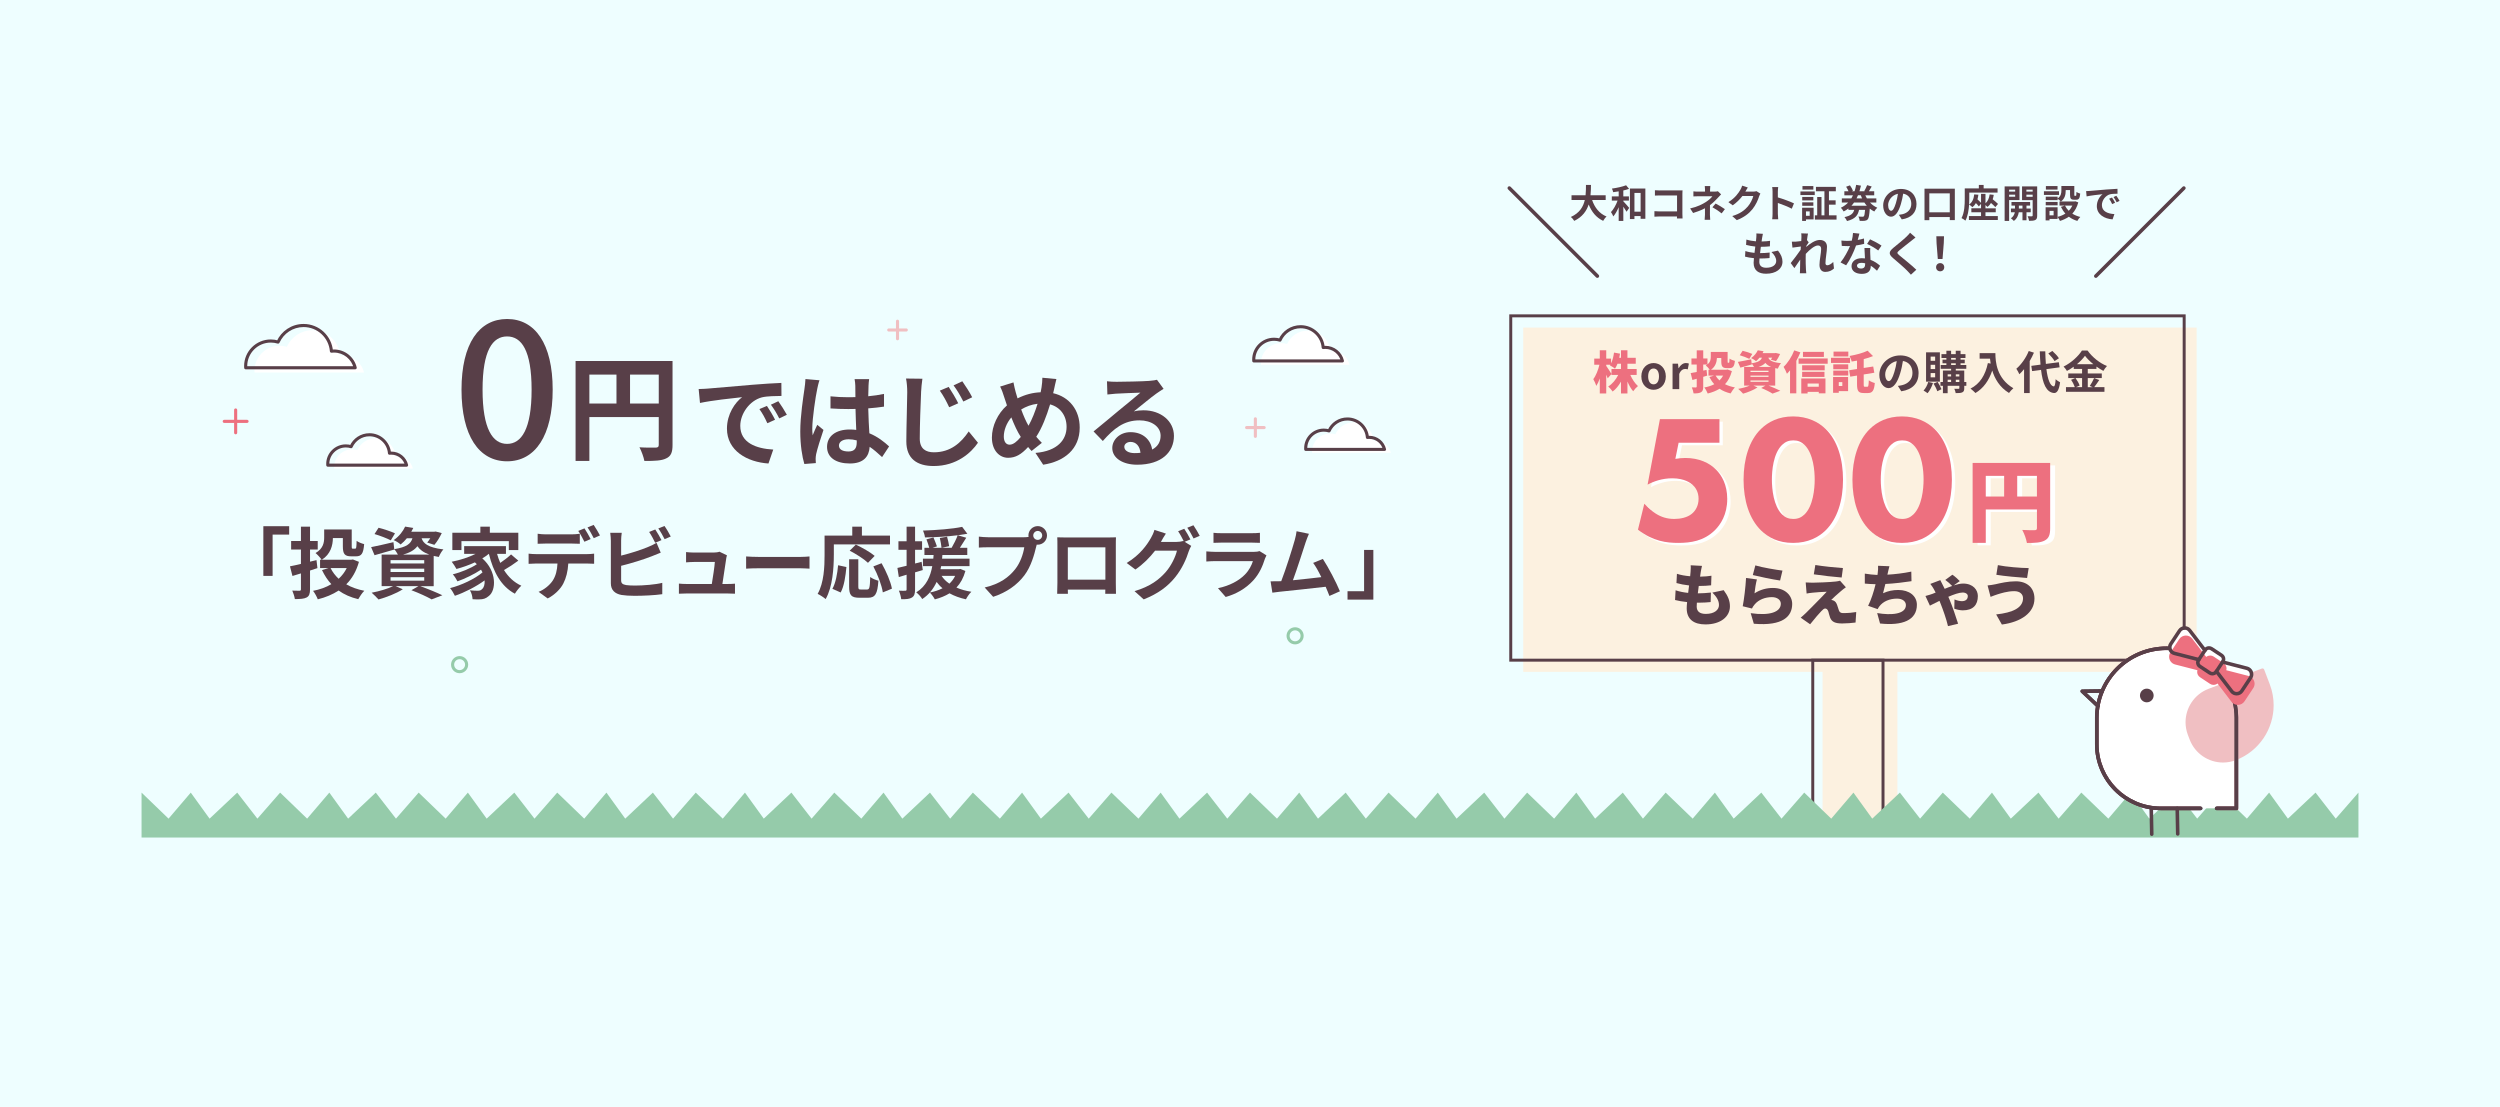 <?xml version="1.0" encoding="UTF-8"?><svg id="A" xmlns="http://www.w3.org/2000/svg" width="1920" height="850" viewBox="0 0 1920 850"><defs><style>.cls-1{fill:#d16f7d;}.cls-2{fill:#f0bfc2;}.cls-3{fill:#fff;}.cls-4{fill:#583f48;}.cls-5{fill:#fcf1e0;}.cls-6{fill:#534149;}.cls-7{fill:#95cbaa;}.cls-8{fill:#ed707f;}.cls-9{fill:#eefeff;}</style></defs><rect class="cls-9" width="1920" height="850"/><path class="cls-4" d="M1222.74,153.6c1.96,5.78,5.54,10.44,11.09,12.69-.89.74-2.05,2.31-2.61,3.32-5.37-2.52-8.8-6.85-11.12-12.57-1.6,4.95-4.8,9.58-11.09,12.6-.56-.98-1.6-2.25-2.64-2.99,6.79-3.03,9.61-7.95,10.76-13.05h-10.2v-3.65h10.79c.3-2.79.27-5.48.3-7.91h3.85c-.03,2.43-.06,5.16-.36,7.91h11.65v3.65s-10.44,0-10.44,0Z"/><path class="cls-4" d="M1246.71,154.58c1.19,1.18,3.85,4.3,4.51,5.1l-2.02,2.93c-.56-1.01-1.51-2.49-2.49-3.88v10.94h-3.56v-10.55c-1.19,2.79-2.58,5.34-4.15,7.08-.33-1.04-1.19-2.43-1.78-3.32,2.02-2.13,3.91-5.54,5.07-8.8h-4.42v-3.26h5.28v-3.85c-1.45.24-2.88.45-4.24.62-.15-.8-.56-1.99-.95-2.76,3.85-.53,8.18-1.48,10.88-2.55l2.28,2.76c-1.31.47-2.85.89-4.42,1.24v4.54h4.3v3.26h-4.3s0,.51,0,.51ZM1263.64,144.79v23.27h-3.65v-2.14h-4.74v2.34h-3.47v-23.48h11.86ZM1259.99,162.55v-14.38h-4.74v14.38h4.74Z"/><path class="cls-4" d="M1274.62,146.25h14.94c.86,0,2.11-.03,2.61-.06-.03.68-.09,1.87-.09,2.73v15.36c0,1.04.06,2.61.12,3.5h-4.3c.03-.47.03-.98.03-1.54h-13.52c-1.16,0-2.85.09-3.82.18v-4.24c1.04.09,2.37.18,3.71.18h13.67v-12.27h-13.31c-1.24,0-2.85.06-3.68.12v-4.12c1.1.12,2.64.18,3.65.18h0Z"/><path class="cls-4" d="M1313.32,145.62v1.54h3.56c.92,0,1.75-.09,2.46-.29l2.46,2.4c-.77.74-1.66,1.75-2.31,2.46-1.51,1.72-3.77,3.94-6.23,5.81,0,2.37-.03,5.6-.03,7.47,0,1.18.12,2.87.21,3.79h-4.27c.12-.83.24-2.61.24-3.79v-5.07c-2.73,1.45-5.9,2.67-9.1,3.65l-2.28-3.5c5.72-1.27,9.52-3.32,12.1-4.95,2.28-1.48,4.12-3.2,4.98-4.42h-10.73c-1.07,0-2.94.03-3.85.12v-3.88c1.13.18,2.76.21,3.79.21h5.13v-1.54c0-.92-.06-1.99-.18-2.73h4.24c-.09.71-.18,1.81-.18,2.73h0ZM1315.13,159.17l2.46-2.85c2.73,1.48,4.27,2.34,7.12,4.3l-2.49,3.26c-2.58-2.04-4.51-3.29-7.09-4.71h0Z"/><path class="cls-4" d="M1340.51,147.02l-.09.15h5.96c.92,0,1.9-.15,2.58-.36l3.02,1.87c-.33.56-.74,1.39-.98,2.13-.8,2.64-2.49,6.58-5.16,9.9-2.82,3.44-6.4,6.17-11.98,8.36l-3.5-3.14c6.08-1.81,9.37-4.39,11.95-7.32,2.02-2.31,3.73-5.87,4.21-8.09h-8.33c-1.99,2.58-4.57,5.19-7.47,7.17l-3.32-2.46c5.19-3.17,7.77-7,9.25-9.55.44-.74,1.07-2.11,1.33-3.11l4.33,1.42c-.68,1.04-1.45,2.37-1.81,3.02h0Z"/><path class="cls-4" d="M1361.33,147.22c0-1.04-.09-2.52-.3-3.56h4.63c-.12,1.04-.27,2.34-.27,3.56v4.39c3.97,1.15,9.66,3.26,12.39,4.59l-1.69,4.09c-3.05-1.6-7.5-3.32-10.7-4.42v8.39c0,.86.15,2.93.27,4.15h-4.63c.18-1.18.3-2.96.3-4.15v-17.05h0Z"/><path class="cls-4" d="M1382.72,147.02h11v2.79h-11v-2.79ZM1392.86,168.51h-5.87v1.16h-2.96v-10.11h8.83v8.95ZM1392.65,153.9h-8.54v-2.64h8.54v2.64ZM1384.11,155.38h8.54v2.67h-8.54v-2.67ZM1392.65,145.59h-8.36v-2.67h8.36v2.67ZM1386.99,162.34v3.38h2.85v-3.38h-2.85ZM1410.47,165.37v3.29h-16.66v-3.29h1.81v-14.05h3.29v14.05h2.25v-18.5h-6.52v-3.35h15.27v3.35h-5.28v6.99h5.13v3.32h-5.13v8.18h5.84Z"/><path class="cls-4" d="M1436.13,155.53c1.57,1.69,3.47,3.08,5.63,4-.77.65-1.81,1.98-2.31,2.91-1.25-.62-2.4-1.36-3.47-2.22-.33,5.04-.74,7.32-1.54,8.21-.68.74-1.39,1.01-2.34,1.13-.86.12-2.31.12-3.85.06-.03-1.01-.44-2.4-1.04-3.29,1.33.09,2.55.12,3.14.12.5,0,.77-.06,1.07-.33.42-.42.71-1.81.95-4.92h-4.65c-.8,4.03-2.76,6.91-9.22,8.57-.33-.89-1.22-2.31-1.96-3.03,5.19-1.09,6.79-2.96,7.47-5.54h-4.42v-1.1c-1.1.86-2.31,1.63-3.65,2.31-.47-.83-1.48-2.19-2.16-2.87,2.22-1.04,4.06-2.4,5.6-4h-4.86v-3.17h7.29c.47-.77.89-1.54,1.28-2.37h-6.64v-3.11h3.2c-.42-1.07-1.16-2.4-1.84-3.47l2.94-1.07c.95,1.28,1.9,3.03,2.31,4.18l-.95.36h2.19c.53-1.6.92-3.26,1.22-4.92l3.7.62c-.33,1.45-.71,2.91-1.16,4.3h4.12l-.44-.15c.74-1.25,1.72-3.14,2.22-4.54l3.5,1.04c-.71,1.31-1.51,2.61-2.16,3.65h4.09v3.11h-6.85c.36.83.77,1.6,1.22,2.37h7.26v3.17h-4.89ZM1433.73,158.02c-.68-.77-1.33-1.6-1.9-2.49h-7.92c-.62.89-1.27,1.72-2.02,2.49h11.83ZM1426.94,149.98c-.33.8-.71,1.6-1.1,2.37h4.21c-.36-.77-.68-1.54-.98-2.37h-2.13Z"/><path class="cls-4" d="M1460.57,168.51l-2.22-3.53c1.13-.12,1.96-.29,2.76-.47,3.79-.89,6.76-3.62,6.76-7.95,0-4.09-2.22-7.14-6.23-7.83-.42,2.52-.92,5.25-1.78,8.03-1.78,5.99-4.33,9.67-7.56,9.67s-6.02-3.62-6.02-8.63c0-6.85,5.93-12.69,13.61-12.69s11.98,5.1,11.98,11.56-3.82,10.67-11.3,11.83ZM1452.42,161.87c1.24,0,2.4-1.87,3.62-5.87.68-2.19,1.24-4.72,1.57-7.17-4.89,1.01-7.53,5.34-7.53,8.6,0,2.99,1.19,4.45,2.34,4.45Z"/><path class="cls-4" d="M1501.31,144.91v24.13h-3.88v-2.34h-15.71v2.4h-3.7v-24.19h23.3ZM1497.42,163.06v-14.56h-15.71v14.56h15.71Z"/><path class="cls-4" d="M1524.84,165.96h9.49v3.02h-22.2v-3.02h9.31v-2.94h-7.44v-3.05h7.44v-3.44l-1.69,2.02c-.47-.71-1.36-1.66-2.25-2.58-.71,1.25-1.6,2.31-2.67,3.17-.53-.56-1.84-1.6-2.55-2.07-.27,4.21-1.01,9.01-2.85,12.39-.62-.59-2.16-1.6-2.99-1.96,2.31-4.24,2.49-10.44,2.49-14.76v-8.04h10.82v-2.67h3.68v2.67h10.7v3.23h-21.73v4.83c0,1.28-.03,2.73-.12,4.3,2.43-1.63,3.56-4.33,3.91-7.77l3.2.24c-.15,1.27-.39,2.49-.71,3.56,1.01.92,2.08,1.93,2.76,2.73v-6.91h3.41v7.24c1.81-1.6,2.82-3.97,3.2-6.85l3.14.35c-.18,1.22-.44,2.37-.8,3.41,1.51,1.22,3.17,2.61,4.09,3.56l-2.05,2.43c-.77-.86-2.05-2.05-3.35-3.17-.71,1.18-1.6,2.22-2.67,3.05-.33-.38-.95-.95-1.57-1.45v2.49h7.89v3.05h-7.89v2.94h0Z"/><path class="cls-4" d="M1543,153.63v16.07h-3.44v-26.56h11.41v10.49h-7.97ZM1543,145.65v1.51h4.65v-1.51h-4.65ZM1547.65,151.08v-1.6h-4.65v1.6h4.65ZM1556.34,163.03v6.11h-3.08v-6.11h-2.85c-.3,2.05-1.27,4.92-3.79,6.64-.5-.62-1.57-1.54-2.25-2.02,1.9-1.19,2.73-3.11,3.02-4.63h-2.99v-2.87h3.11v-2.23h-2.7v-2.79h14.32v2.79h-2.79v2.23h3.26v2.87h-3.26ZM1553.25,160.15v-2.23h-2.76v2.23h2.76ZM1564.55,165.57c0,1.81-.33,2.79-1.39,3.35-1.07.59-2.61.68-4.86.68-.12-.98-.59-2.58-1.07-3.5,1.33.06,2.79.06,3.23.03.47,0,.62-.18.62-.59v-11.86h-8.15v-10.55h11.62s0,22.44,0,22.44ZM1556.28,145.65v1.51h4.8v-1.51h-4.8ZM1561.08,151.14v-1.66h-4.8v1.66h4.8Z"/><path class="cls-4" d="M1581.32,149.69h-11.59v-2.79h11.59v2.79ZM1596.11,155.44c-.95,3.59-2.52,6.4-4.57,8.63,1.75,1.13,3.82,1.98,6.11,2.55-.77.74-1.78,2.14-2.28,3.05-2.49-.74-4.65-1.84-6.52-3.23-1.99,1.39-4.27,2.46-6.79,3.23-.36-.86-1.19-2.25-1.84-3.05v1.51h-6.2v1.16h-2.99v-10.11h9.19v7.38c2.22-.56,4.24-1.39,5.99-2.55-1.36-1.48-2.49-3.2-3.41-5.13l3.02-.98h-4.12v-3.17h1.01c-.5-.59-1.75-1.66-2.46-2.14v1.13h-9.13v-2.7h9.13v1.42c2.55-1.75,2.88-4.09,2.88-6.08v-3.53h9.93v6.64c0,.83.06.92.38.92h.74c.39,0,.5-.38.53-2.96.65.51,2.02,1.01,2.88,1.25-.3,3.68-1.07,4.71-3.05,4.71h-1.72c-2.37,0-3.05-.92-3.05-3.85v-3.59h-3.32v.51c0,2.79-.59,6.17-3.68,8.27h10.44l.59-.15s2.31.86,2.31.86ZM1580.25,157.72h-9.13v-2.64h9.13v2.64ZM1580.19,145.59h-8.95v-2.67h8.95v2.67ZM1577.17,161.96h-3.14v3.41h3.14v-3.41ZM1585.91,157.9c.71,1.48,1.69,2.82,2.88,4,1.16-1.16,2.07-2.49,2.79-4h-5.66Z"/><path class="cls-4" d="M1605.02,146.63c2.49-.21,7.38-.65,12.81-1.1,3.05-.27,6.28-.44,8.39-.53l.03,3.79c-1.6.03-4.15.03-5.72.42-3.59.95-6.28,4.77-6.28,8.3,0,4.89,4.57,6.64,9.6,6.91l-1.39,4.06c-6.23-.42-12.1-3.74-12.1-10.17,0-4.27,2.4-7.65,4.42-9.16-2.79.29-8.83.95-12.27,1.69l-.38-4.06c1.19-.03,2.34-.09,2.9-.15ZM1624.38,155.73l-2.25,1.01c-.74-1.63-1.36-2.79-2.31-4.12l2.19-.92c.74,1.07,1.81,2.88,2.37,4.03h0ZM1627.82,154.28l-2.22,1.07c-.8-1.6-1.48-2.7-2.43-4l2.17-1.01c.74,1.04,1.87,2.79,2.49,3.94Z"/><path class="cls-4" d="M1353.29,182.72c-.11.61-.25,1.57-.39,2.74,2.56-.04,4.84-.25,6.51-.5l-.14,4.23c-2.13.22-4.09.36-6.94.36-.21,1.57-.43,3.24-.61,4.84h.25c2.21,0,4.84-.14,7.15-.43l-.11,4.23c-1.99.18-4.06.32-6.3.32h-1.42c-.07,1.07-.14,1.96-.14,2.6,0,2.95,1.81,4.52,5.3,4.52,4.98,0,7.68-2.28,7.68-5.19,0-2.42-1.32-4.7-3.66-6.9l5.02-1.07c2.35,2.99,3.45,5.52,3.45,8.54,0,5.37-4.84,9.21-12.63,9.21-5.59,0-9.53-2.42-9.53-8.36,0-.85.11-2.14.25-3.59-2.6-.25-4.94-.64-6.83-1.17l.25-4.3c2.31.78,4.7,1.17,7.01,1.42.21-1.6.43-3.27.61-4.87-2.46-.25-4.98-.68-7.08-1.28l.25-4.09c2.06.67,4.73,1.14,7.33,1.35.11-1.1.21-2.06.28-2.88.11-1.67.11-2.38.04-3.17l5.02.28c-.32,1.28-.46,2.24-.61,3.17h0Z"/><path class="cls-4" d="M1383.35,179.2l5.19.18c-.21.99-.53,2.81-.78,5.02l1.32,1.71c-.5.64-1.21,1.82-1.82,2.74-.03.25-.03.5-.07.78,2.81-2.45,6.9-5.34,10.35-5.34,3.84,0,5.59,2.28,5.59,5.26,0,3.7-1.17,8.93-1.17,12.59,0,.93.46,1.6,1.35,1.6,1.32,0,2.99-.92,4.62-2.56l.57,5.02c-1.64,1.53-3.81,2.63-6.69,2.63-2.67,0-4.45-1.92-4.45-5.37,0-3.84,1.28-9.07,1.28-12.31,0-1.74-.92-2.63-2.42-2.63-2.63,0-6.48,3.27-9.39,6.47-.04,1-.07,1.96-.07,2.88,0,2.92,0,5.9.21,9.25.04.64.14,1.92.25,2.74h-4.91c.07-.82.11-2.06.11-2.63.07-2.77.11-4.84.14-7.83-1.49,2.24-3.24,4.84-4.48,6.51l-2.81-3.88c2.03-2.49,5.59-7.18,7.61-10.17.07-.82.14-1.67.18-2.53-1.74.21-4.48.57-6.47.85l-.46-4.55c1.03.04,1.85.04,3.09-.04,1.03-.07,2.6-.25,4.13-.46.07-1.35.14-2.35.14-2.74,0-1.03.04-2.1-.14-3.2h0Z"/><path class="cls-4" d="M1426.74,184.29c1.74-.32,3.42-.71,4.8-1.14l.14,4.13c-1.64.43-3.84.89-6.23,1.25-1.71,4.98-4.73,11.2-7.61,15.22l-4.3-2.21c2.81-3.49,5.69-8.71,7.26-12.56-.64.04-1.25.04-1.85.04-1.46,0-2.92-.04-4.45-.14l-.32-4.13c1.53.18,3.42.25,4.73.25,1.07,0,2.13-.04,3.24-.14.5-1.96.89-4.09.96-5.94l4.91.5c-.28,1.14-.75,2.95-1.28,4.87ZM1436.35,195.03c.04,1.03.14,2.74.21,4.52,3.06,1.14,5.55,2.92,7.36,4.55l-2.38,3.81c-1.24-1.14-2.85-2.63-4.8-3.81v.36c0,3.31-1.82,5.87-6.87,5.87-4.41,0-7.9-1.96-7.9-5.87,0-3.49,2.92-6.16,7.86-6.16.85,0,1.64.07,2.46.14-.14-2.63-.32-5.8-.39-7.97h4.45c-.11,1.49-.03,2.99,0,4.55ZM1429.23,206.24c2.46,0,3.2-1.35,3.2-3.31v-.71c-.93-.22-1.89-.36-2.88-.36-2.06,0-3.38.93-3.38,2.17,0,1.32,1.1,2.21,3.06,2.21ZM1433.93,187.31l2.28-3.52c2.56,1.11,6.97,3.52,8.79,4.84l-2.53,3.74c-2.06-1.64-6.12-3.95-8.54-5.05Z"/><path class="cls-4" d="M1468,184.86c-2.31,1.85-7.01,5.48-9.39,7.5-1.88,1.64-1.85,2.03.07,3.7,2.67,2.24,9.43,7.58,13.06,11.1l-4.16,3.81c-1-1.1-2.03-2.24-3.09-3.31-2.17-2.24-7.4-6.69-10.64-9.46-3.56-3.03-3.27-4.91.28-7.9,2.81-2.28,7.68-6.23,10.07-8.54,1.03-1.03,2.17-2.17,2.74-3.03l4.16,3.66c-1.1.85-2.28,1.78-3.09,2.46Z"/><path class="cls-4" d="M1486.92,205.24c0-1.88,1.35-3.17,3.13-3.17s3.13,1.28,3.13,3.17-1.35,3.13-3.13,3.13-3.13-1.28-3.13-3.13ZM1487.28,186.74l-.18-5.3h5.9l-.18,5.3-.96,12.17h-3.63l-.96-12.17Z"/><path class="cls-4" d="M1610.58,213.02l67.6-67.6c.54-.54.54-1.42,0-1.96-.54-.54-1.42-.54-1.96,0l-67.6,67.6c-.54.54-.54,1.42,0,1.96s1.42.54,1.96,0"/><path class="cls-4" d="M1158.19,145.42l67.6,67.6c.54.54,1.42.54,1.96,0s.54-1.42,0-1.96l-67.6-67.6c-.54-.54-1.42-.54-1.96,0-.54.54-.54,1.42,0,1.96"/><path class="cls-4" d="M354.44,299.27c0-35.45,13.53-54.28,35.01-54.28s35.01,18.98,35.01,54.28-13.39,55.01-35.01,55.01-35.01-19.56-35.01-55.01ZM408.27,299.27c0-30.3-7.8-40.89-18.83-40.89s-18.83,10.59-18.83,40.89,7.8,41.63,18.83,41.63,18.83-11.32,18.83-41.63Z"/><path class="cls-4" d="M516.51,341.76c0,5.73-1.24,8.65-4.94,10.32-3.53,1.76-8.82,1.94-16.68,1.94-.53-2.91-2.29-7.76-3.79-10.5,5.03.35,10.76.26,12.53.26,1.68-.09,2.29-.62,2.29-2.12v-21.35h-53.29v33.71h-10.59v-76.76h74.47s0,64.5,0,64.5ZM452.63,309.9h20.82v-22.23h-20.82s0,22.23,0,22.23ZM505.93,309.9v-22.23h-22.06v22.23h22.06Z"/><path class="cls-4" d="M544.23,298.38c6.56-.55,19.46-1.72,33.75-2.89,8.05-.7,16.56-1.17,22.11-1.41l.08,10c-4.22.08-10.94.08-15.08,1.1-9.45,2.5-16.56,12.58-16.56,21.88,0,12.89,12.03,17.5,25.32,18.21l-3.67,10.7c-16.41-1.09-31.88-9.84-31.88-26.8,0-11.25,6.33-20.16,11.64-24.14-7.34.78-23.28,2.5-32.35,4.45l-1.02-10.7c3.13-.08,6.17-.24,7.66-.39ZM595.25,322.37l-5.94,2.66c-1.95-4.3-3.59-7.34-6.09-10.86l5.78-2.42c1.95,2.81,4.77,7.58,6.25,10.63h0ZM604.31,318.54l-5.86,2.81c-2.11-4.22-3.91-7.11-6.41-10.55l5.7-2.66c1.95,2.74,4.92,7.35,6.56,10.39h0Z"/><path class="cls-4" d="M627.58,299c-1.17,5.24-3.75,22.43-3.75,30.24,0,1.56.08,3.52.31,5.08,1.02-2.74,2.34-5.39,3.52-8.05l4.77,3.91c-2.19,6.41-4.69,14.38-5.63,18.6-.23,1.1-.39,2.81-.39,3.67,0,.78.08,2.11.16,3.2l-8.83.7c-1.64-5.47-3.13-14.38-3.13-25,0-11.8,2.34-26.57,3.2-32.58.31-2.19.7-5.16.78-7.66l10.78.94c-.63,1.56-1.56,5.55-1.8,6.95ZM667.04,296.27c-.08,1.72-.16,4.61-.23,8.05,4.3-.39,8.36-1.02,12.11-1.8v9.77c-3.75.55-7.81,1.02-12.11,1.33.16,7.58.55,13.83.86,19.14,6.48,2.66,11.41,6.64,15.16,10.08l-5.39,8.2c-3.28-3.05-6.41-5.78-9.53-7.89-.47,7.5-4.69,12.81-15.24,12.81s-17.5-4.53-17.5-12.74,6.72-13.36,17.34-13.36c1.8,0,3.52.08,5.08.31-.16-4.85-.47-10.55-.55-16.1-1.88.08-3.75.08-5.55.08-4.61,0-9.06-.16-13.67-.47v-9.3c4.45.47,8.99.7,13.67.7,1.8,0,3.67,0,5.47-.08,0-3.83-.08-7.03-.08-8.67,0-1.17-.23-3.59-.55-5.16h11.17c-.23,1.49-.39,3.36-.47,5.08ZM651.57,346.74c4.77,0,6.41-2.5,6.41-7.11v-1.41c-2.03-.55-4.14-.86-6.25-.86-4.45,0-7.42,1.88-7.42,4.84,0,3.2,3.13,4.53,7.27,4.53Z"/><path class="cls-4" d="M707.4,301.27c-.39,8.44-1.02,25.86-1.02,35.63,0,7.89,4.77,10.47,10.86,10.47,12.89,0,21.02-7.5,26.72-16.02l7.11,8.67c-5.08,7.5-16.17,17.89-33.99,17.89-12.81,0-21.02-5.63-21.02-18.91,0-10.47.7-31.02.7-37.74,0-3.75-.31-7.5-.94-10.55l12.58.16c-.47,3.28-.86,7.27-1.02,10.39ZM735.92,309.71l-6.95,3.05c-2.35-5-4.38-8.75-7.19-12.74l6.8-2.89c2.19,3.28,5.63,8.99,7.34,12.58ZM746.63,305.1l-6.8,3.28c-2.5-4.92-4.61-8.52-7.5-12.42l6.72-3.13c2.27,3.2,5.86,8.75,7.58,12.27Z"/><path class="cls-4" d="M809.52,299c-.23,1.02-.47,1.95-.7,2.97,12.27,2.81,20.39,12.74,20.39,26.41,0,16.56-11.8,26.02-28.05,28.52l-5.94-9.06c17.11-1.41,23.91-10.24,23.91-20,0-8.67-4.84-15.16-12.66-17.27-2.74,9.06-6.17,18.05-10.63,24.85,1.41,1.64,2.81,3.28,4.3,4.69l-7.89,6.25c-.94-1.02-1.88-2.03-2.66-3.05-5.24,5.7-9.61,8.28-15.39,8.28-6.48,0-12.42-5.47-12.42-15.55,0-8.91,4.45-18.44,11.56-24.69-.78-2.11-1.41-4.22-2.11-6.33-.86-2.81-1.72-5.31-3.13-8.13l10.24-3.2c.47,2.58,1.09,5.16,1.72,7.5.39,1.49.86,3.13,1.41,4.77,5.94-2.97,11.72-4.45,17.74-4.69.31-1.33.55-2.58.7-3.75.39-2.27.63-5.63.63-7.42l10.78,1.02c-.63,2.11-1.33,5.94-1.8,7.89h0ZM775.37,341.51c2.81,0,5.7-2.42,8.6-5.94-2.5-3.83-5-9.14-7.27-15-3.67,4.3-5.78,9.84-5.78,14.69,0,3.83,1.64,6.25,4.45,6.25ZM789.9,326.97c2.81-5,5.16-11.09,6.95-16.88-4.77.55-8.91,2.19-12.58,4.38,1.8,4.85,3.75,9.38,5.63,12.5Z"/><path class="cls-4" d="M857.29,293.22c4.14,0,20.86-.31,25.32-.7,3.2-.31,5-.55,5.94-.86l5.08,6.96c-1.8,1.17-3.67,2.27-5.47,3.59-4.22,2.97-12.42,9.85-17.35,13.75,2.58-.63,4.92-.86,7.42-.86,13.28,0,23.36,8.28,23.36,19.69,0,12.35-9.38,22.11-28.29,22.11-10.86,0-19.07-5-19.07-12.81,0-6.33,5.7-12.19,13.99-12.19,9.69,0,15.55,5.94,16.64,13.36,4.3-2.27,6.49-5.86,6.49-10.63,0-7.03-7.03-11.8-16.25-11.8-11.96,0-19.77,6.33-28.13,15.86l-7.11-7.35c5.55-4.45,15-12.42,19.61-16.25,4.38-3.59,12.5-10.16,16.33-13.52-3.99.08-14.77.55-18.91.78-2.11.16-4.61.39-6.41.63l-.31-10.16c2.19.31,4.92.39,7.11.39h0ZM871.35,347.99c1.64,0,3.13-.08,4.53-.24-.47-5.08-3.36-8.36-7.58-8.36-2.97,0-4.84,1.8-4.84,3.75,0,2.89,3.2,4.85,7.89,4.85h0Z"/><polygon class="cls-4" points="222.08 404.12 222.08 410.57 209.36 410.57 209.36 442.29 202.25 442.29 202.25 404.12 222.08 404.12"/><path class="cls-4" d="M238.1,438.17v14.34c0,3.52-.66,5.26-2.57,6.33-2.03,1.08-4.9,1.25-9.08,1.25-.24-1.79-1.14-4.66-1.97-6.51,2.27.12,4.78.12,5.56.12.78-.06,1.08-.3,1.08-1.14v-12.19c-2.27.72-4.48,1.37-6.51,1.97l-1.91-7.41c2.33-.42,5.2-1.07,8.42-1.85v-11.05h-7.53v-6.57h7.53v-10.99h6.99v10.99h5.91v6.57h-5.91v9.32l4.96-1.19.72,6.15-5.68,1.85h0ZM275.67,431.48c-2.03,7.23-5.32,12.9-9.74,17.27,3.94,2.27,8.6,3.94,13.86,4.96-1.61,1.55-3.58,4.54-4.66,6.45-5.85-1.37-10.87-3.64-15.05-6.63-4.66,3.05-10.04,5.26-16.01,6.75-.72-1.91-2.33-4.9-3.64-6.51,5.2-1.02,9.98-2.69,14.04-5.14-2.87-3.05-5.2-6.69-7.17-10.81l5.02-1.55h-6.51v-6.39h1.19c-.84-1.43-3.35-4.12-4.66-5.14,5.91-3.41,6.63-8.07,6.63-12.01v-6.09h21.15v12.96c0,1.61.18,1.79.9,1.79h1.67c.9,0,1.08-.84,1.19-6.03,1.31,1.02,4,2.09,5.79,2.51-.6,7.35-2.09,9.38-6.21,9.38h-3.76c-4.9,0-6.39-1.73-6.39-7.59v-6.45h-7.65c-.06,5.62-1.73,12.37-8.48,16.67h22.52l1.31-.24s4.66,1.85,4.66,1.85ZM253.87,436.26c1.55,3.11,3.64,5.85,6.21,8.24,2.57-2.33,4.66-5.08,6.21-8.24h-12.43Z"/><path class="cls-4" d="M322.7,450.17c6.09,2.15,12.96,5.02,17.03,6.99l-8.24,3.17c-3.41-1.97-9.5-4.78-15.53-7.05l5.38-3.11h-17.44l5.44,2.39c-4.96,3.23-12.61,6.15-18.64,7.83-1.25-1.37-3.76-3.94-5.26-5.2,5.79-1.08,12.31-2.99,16.43-5.02h-8.78v-24.25h12.49c-.72-1.43-1.85-3.17-2.81-4.12l.06.24c-5.14,1.49-10.69,3.11-15.17,4.36l-2.63-6.21c4.42-.84,10.81-2.33,17.15-3.82l.6,5.38c9.5-1.55,12.67-4.12,13.98-8.36h-4.3c-1.37,1.67-2.93,3.29-4.78,4.78-1.25-1.25-3.7-2.69-5.32-3.35,4.3-2.99,7.23-6.93,8.78-10.39l6.27,1.02c-.48,1.02-.96,1.97-1.55,2.93h17.62l1.08-.18,4.72,1.2c-1.55,3.23-3.7,6.81-5.68,9.02l-5.5-1.73c.72-.9,1.55-2.03,2.33-3.29h-6.63c1.25,3.82,4.66,7.11,16.73,8.54-1.31,1.31-2.87,4.06-3.52,5.79-1.43-.24-2.75-.48-3.94-.78v23.24h-10.34ZM300.12,414.99c-2.75-1.49-8.36-3.64-12.49-4.84l3.11-4.84c3.94.96,9.62,2.87,12.61,4.3l-3.23,5.38h0ZM299.94,432.73h25.87v-2.57h-25.87s0,2.57,0,2.57ZM299.94,439.3h25.87v-2.57h-25.87s0,2.57,0,2.57ZM299.94,445.93h25.87v-2.63h-25.87s0,2.63,0,2.63ZM329.69,425.92c-4.6-1.67-7.35-3.88-9.14-6.45-2.09,2.81-5.44,4.9-10.93,6.45h20.07Z"/><path class="cls-4" d="M398.06,430.58c-3.41,2.57-7.53,5.26-10.99,7.23,3.29,5.26,7.71,9.5,13.32,12.01-1.55,1.37-3.82,4.18-4.96,6.15-10.63-5.68-16.55-16.67-19.95-30.59h-.12c-1.49,1.25-3.17,2.39-4.96,3.46,11.23,9.8,10.81,24.67,4.9,28.97-2.21,1.91-4.18,2.51-7.29,2.51-1.49.06-3.35,0-5.08-.12-.12-1.97-.72-4.84-2.03-6.81,2.27.18,4.18.3,5.73.3s2.63-.18,3.58-1.25c1.37-1.07,2.21-3.52,1.97-6.69-6.51,4.78-15.35,9.26-22.82,11.83-.84-1.79-2.39-4.36-3.7-5.91,8.6-2.15,19-7.05,24.91-12.07-.36-.72-.72-1.43-1.14-2.09-5.08,3.41-12.43,6.99-18.1,8.96-.78-1.55-2.27-4-3.58-5.38,6.03-1.43,13.98-4.72,18.46-7.77-.48-.48-.96-.96-1.49-1.43-4.54,2.09-9.44,3.82-14.16,5.08-.72-1.37-2.51-4.18-3.64-5.56,6.39-1.25,13.02-3.35,18.28-6.03h-8.72v-5.97h32.08v5.97h-6.81c.66,2.39,1.49,4.72,2.45,6.93,2.99-2.03,6.15-4.48,8.3-6.51l5.56,4.78h0ZM354.39,422.46h-6.99v-13.32h21.51v-4.66h7.29v4.66h21.86v13.32h-7.29v-6.87h-36.38s0,6.87,0,6.87Z"/><path class="cls-4" d="M411.72,425.56h39.13c1.25,0,3.88-.12,5.44-.36v7.77c-1.49-.12-3.76-.18-5.44-.18h-14.4c-.36,6.15-1.67,11.17-3.82,15.35-2.09,4.18-6.69,8.78-12.01,11.47l-6.99-5.08c4.24-1.61,8.42-5.02,10.81-8.54,2.45-3.71,3.46-8.18,3.7-13.2h-16.43c-1.73,0-4.06.12-5.74.24v-7.83c1.79.24,3.88.36,5.74.36ZM419.31,410.39h19.54c2.03,0,4.42-.18,6.45-.48v7.71c-2.03-.12-4.36-.18-6.45-.18h-19.54c-2.03,0-4.6.06-6.39.18v-7.71c1.91.3,4.36.48,6.39.48ZM453.6,413.97l-4.78,2.09c-1.25-2.45-3.11-6.03-4.72-8.3l4.78-1.97c1.49,2.21,3.58,5.97,4.72,8.18h0ZM460.77,411.22l-4.78,2.09c-1.25-2.51-3.17-5.97-4.78-8.24l4.72-1.97c1.55,2.27,3.76,6.03,4.84,8.12Z"/><path class="cls-4" d="M477.03,415.41v11.29c7.05-1.73,15.35-4.36,20.67-6.63,2.15-.83,4.18-1.79,6.51-3.22l3.23,7.59c-2.33.96-5.02,2.09-6.99,2.81-6.03,2.39-15.65,5.38-23.42,7.29v11.05c0,2.57,1.19,3.22,3.88,3.76,1.79.24,4.24.36,6.93.36,6.21,0,15.89-.78,20.79-2.09v8.72c-5.62.83-14.7,1.25-21.27,1.25-3.88,0-7.47-.24-10.04-.66-5.2-.96-8.18-3.82-8.18-8.96v-32.56c0-1.32-.18-4.42-.48-6.21h8.84c-.3,1.79-.48,4.54-.48,6.21ZM508.03,414.81l-4.84,2.03c-1.19-2.45-3.05-5.98-4.66-8.3l4.72-1.91c1.49,2.21,3.64,5.97,4.78,8.18ZM515.14,412.06l-4.72,2.03c-1.25-2.51-3.17-5.97-4.84-8.24l4.72-1.91c1.61,2.21,3.82,6.03,4.84,8.12Z"/><path class="cls-4" d="M557.73,429.03c-.48,3.52-2.03,13.8-2.93,19.47h3.82c1.55,0,4.3-.06,5.85-.24v7.71c-1.19-.06-4.12-.18-5.74-.18h-31.42c-2.15,0-3.64.06-5.91.18v-7.77c1.61.18,3.82.3,5.91.3h19.36c.84-5.08,2.15-13.56,2.33-16.91h-16.13c-1.91,0-4.24.18-5.97.3v-7.89c1.55.18,4.3.36,5.91.36h15.29c1.25,0,3.7-.24,4.42-.66l5.79,2.81c-.3.78-.48,1.91-.6,2.51h0Z"/><path class="cls-4" d="M582.64,427.71h32.08c2.81,0,5.44-.24,6.99-.36v9.38c-1.43-.06-4.48-.3-6.99-.3h-32.08c-3.41,0-7.41.12-9.62.3v-9.38c2.15.18,6.51.36,9.62.36Z"/><path class="cls-4" d="M640.37,426.4c0,9.62-.9,24.37-6.27,33.69-1.31-1.19-4.48-3.23-6.15-4,4.9-8.54,5.32-21.09,5.32-29.69v-15.05h21.27v-6.87h7.41v6.87h21.57v6.75h-43.13v8.3ZM639.3,452.21c2.51-4.54,3.76-11.47,4.36-18.1l6.39,1.37c-.66,6.87-1.73,14.76-4.42,19.54l-6.33-2.81ZM665.94,452.74c1.79,0,2.15-1.37,2.39-9.62,1.49,1.25,4.42,2.39,6.27,2.87-.66,10.22-2.45,13.08-8.01,13.08h-6.63c-6.33,0-7.83-2.09-7.83-8.72v-20.85h7.05v20.79c0,2.15.24,2.45,1.91,2.45h4.84ZM666.6,432.25c-2.87-2.81-9.14-6.81-14.04-9.32l4.72-4.66c4.78,2.27,11.23,5.85,14.46,8.66l-5.14,5.32ZM677.05,432.55c3.52,6.21,6.99,14.1,7.95,19.54l-6.99,2.87c-.78-5.32-3.88-13.62-7.29-19.95l6.33-2.45Z"/><path class="cls-4" d="M708.68,437.81c-1.97.6-3.94,1.19-5.91,1.73v13.14c0,3.29-.6,5.08-2.39,6.21-1.79,1.14-4.36,1.37-8.24,1.31-.18-1.73-.96-4.66-1.79-6.57,2.15.12,4.18.12,4.9.06.72,0,1.02-.24,1.02-1.02v-11.29l-5.97,1.79-1.08-6.99c2.03-.42,4.42-1.02,7.05-1.67v-12.25h-6.27v-6.57h6.27v-11.23h6.51v11.23h5.38v6.57h-5.38v10.51l5.02-1.31.9,6.33h0ZM741.42,438.53c-1.49,5.32-3.76,9.44-6.87,12.72,3.41,1.49,7.23,2.57,11.47,3.22-1.49,1.37-3.29,4-4.18,5.79-4.72-1.02-8.96-2.57-12.61-4.6-3.29,2.03-7.17,3.58-11.29,4.66-.72-1.49-2.63-4.12-3.82-5.26,3.58-.72,6.87-1.79,9.74-3.29-1.73-1.37-3.23-3.05-4.54-4.84-2.33,5.02-5.74,9.68-11.05,13.14-.96-1.67-2.99-3.94-4.6-5.14,7.89-4.84,10.93-12.49,12.31-20.13h-7.17v-5.74h7.95c.06-.96.12-1.91.24-2.81h-7.05v-5.56h3.7c-.48-1.85-1.37-4.48-2.15-6.45l5.38-1.49c.9,2.21,2.15,5.08,2.69,6.87l-3.35,1.08h6.87c-.18-1.97-.72-5.08-1.31-7.53l5.56-.96c.66,2.33,1.37,5.38,1.61,7.23l-5.56,1.25h7.47c1.67-2.81,3.58-6.69,4.66-9.62-7.95,1.02-17.15,1.55-25.15,1.67-.12-1.55-.84-3.82-1.49-5.26,10.45-.36,22.7-1.25,30.05-2.87l4,5.32c-2.27.42-4.72.78-7.41,1.14l6.57,1.91c-1.61,2.63-3.35,5.38-4.9,7.71h5.68v5.56h-19.12c-.06.96-.12,1.85-.24,2.81h21.09v5.74h-21.81c-.18.78-.3,1.55-.48,2.33h14.16l1.14-.18,3.82,1.55ZM723.14,442.29c1.49,2.27,3.46,4.24,5.97,5.98,1.79-1.67,3.35-3.64,4.42-5.98h-10.39Z"/><path class="cls-4" d="M796.99,404.05c3.88,0,7.11,3.23,7.11,7.17s-3.23,7.11-7.11,7.11c-.24,0-.54,0-.78-.06-.18.66-.3,1.25-.48,1.79-1.37,5.86-3.94,15.11-8.96,21.75-5.38,7.17-13.38,13.08-24.02,16.55l-6.51-7.17c11.83-2.75,18.58-7.95,23.42-14.04,3.94-4.96,6.21-11.71,6.99-16.85h-27.78c-2.75,0-5.62.12-7.11.24v-8.42c1.73.24,5.14.48,7.11.48h27.66c.84,0,2.15-.06,3.41-.24-.06-.36-.12-.72-.12-1.14,0-3.94,3.23-7.17,7.17-7.17h0ZM796.99,414.63c1.85,0,3.41-1.55,3.41-3.41s-1.55-3.46-3.41-3.46-3.46,1.55-3.46,3.46,1.55,3.41,3.46,3.41Z"/><path class="cls-4" d="M818.3,412.78h32.86c1.49,0,3.76,0,5.91-.12-.12,1.79-.12,4-.12,5.79v29.27c0,2.33.12,8.07.12,8.3h-8.24c0-.12.06-1.49.06-3.22h-28.8c.06,1.67.06,3.05.06,3.22h-8.24c0-.3.18-5.49.18-8.36v-29.21c0-1.67,0-4.12-.12-5.79,2.45.06,4.72.12,6.33.12ZM820.09,445.16h28.85v-24.79h-28.85v24.79Z"/><path class="cls-4" d="M914.21,414.27l-4.42,1.85,5.08,3.11c-.66,1.14-1.49,2.81-1.97,4.3-1.61,5.32-5.02,13.26-10.45,19.89-5.68,6.99-12.84,12.43-24.08,16.91l-7.05-6.33c12.19-3.64,18.82-8.84,24.08-14.82,4.06-4.6,7.53-11.83,8.48-16.25h-16.79c-4,5.2-9.2,10.45-15.11,14.46l-6.69-5.02c10.45-6.33,15.71-14.1,18.64-19.23.9-1.44,2.15-4.18,2.69-6.21l8.78,2.87c-1.43,2.09-2.99,4.78-3.64,6.09l-.18.3h11.95c1.85,0,3.88-.3,5.2-.72l.42.24c-1.19-2.39-2.87-5.56-4.36-7.71l4.72-1.91c1.49,2.15,3.64,5.97,4.72,8.18ZM921.38,411.52l-4.72,2.03c-1.25-2.51-3.17-5.97-4.84-8.24l4.72-1.91c1.55,2.21,3.76,6.03,4.84,8.12Z"/><path class="cls-4" d="M971.5,429.03c-1.79,5.79-4.36,11.59-8.84,16.55-6.03,6.69-13.68,10.75-21.33,12.9l-5.91-6.75c8.96-1.85,16.13-5.79,20.67-10.45,3.23-3.29,5.08-6.99,6.15-10.34h-28.85c-1.43,0-4.42.06-6.93.3v-7.77c2.51.18,5.08.36,6.93.36h29.57c1.91,0,3.52-.24,4.36-.6l5.32,3.29c-.42.78-.9,1.85-1.14,2.51h0ZM938.17,409.49h23c1.85,0,4.78-.06,6.45-.3v7.71c-1.61-.12-4.42-.18-6.57-.18h-22.88c-1.91,0-4.48.06-6.21.18v-7.71c1.67.24,4.18.3,6.21.3Z"/><path class="cls-4" d="M1002.7,416.6c-1.91,5.85-6.75,21.03-9.74,29.03,7.29-.72,15.77-1.67,21.81-2.39-2.09-4.3-4.3-8.3-6.27-10.93l7.47-3.05c4.24,6.45,10.34,18.16,13.08,24.85l-8.07,3.58c-.78-2.03-1.73-4.48-2.87-7.05-9.68,1.14-27.78,3.05-35.31,3.82-1.49.18-3.7.48-5.62.72l-1.37-8.72c2.03,0,4.6,0,6.57-.06.48,0,1.08-.06,1.61-.06,3.46-8.84,8.6-25.21,10.34-31.42.84-3.05,1.19-4.9,1.43-6.93l9.5,1.97c-.78,1.79-1.67,4-2.57,6.63h0Z"/><polygon class="cls-4" points="1034.9 460.51 1034.9 454.06 1047.62 454.06 1047.62 422.34 1054.73 422.34 1054.73 460.51 1034.9 460.51"/><path class="cls-3" d="M263.28,273.21c-.67,0-1.32.04-1.97.12-.89-11.04-10.12-19.72-21.39-19.72-8.74,0-16.26,5.23-19.61,12.73-1.77-.53-3.64-.82-5.59-.82-10.66,0-19.3,8.64-19.3,19.3,0,.42.02.84.05,1.26h84.09c-1.75-7.38-8.37-12.87-16.29-12.87Z"/><path class="cls-4" d="M256.5,269.59v-1.19c-.72,0-1.42.05-2.11.13l.14,1.18,1.19-.1c-.94-11.65-10.68-20.81-22.57-20.81-9.23,0-17.16,5.52-20.69,13.44l1.09.48.34-1.14c-1.88-.57-3.87-.88-5.93-.88-11.31,0-20.49,9.17-20.49,20.49,0,.46.02.9.05,1.34.04.63.56,1.11,1.19,1.11h84.09c.37,0,.71-.17.93-.45.23-.29.31-.66.22-1.01-1.87-7.9-8.97-13.78-17.44-13.78v2.38c7.35,0,13.5,5.1,15.13,11.95l1.16-.27v-1.19h-84.09v1.19l1.19-.08c-.03-.4-.04-.8-.04-1.18,0-5,2.02-9.52,5.3-12.8,3.28-3.28,7.8-5.3,12.8-5.3,1.83,0,3.58.27,5.24.77.57.17,1.19-.11,1.43-.65,3.16-7.09,10.26-12.03,18.52-12.03,10.64,0,19.36,8.2,20.2,18.62.03.32.18.62.43.82.25.2.57.3.89.26.61-.07,1.22-.11,1.83-.11v-1.19h0Z"/><path class="cls-3" d="M305.41,350.62c-.48,0-.95.03-1.42.09-.64-7.94-7.28-14.19-15.39-14.19-6.29,0-11.7,3.76-14.11,9.16-1.27-.38-2.62-.59-4.02-.59-7.67,0-13.88,6.22-13.88,13.88,0,.31.01.61.03.91h60.5c-1.26-5.31-6.03-9.26-11.72-9.26h0Z"/><path class="cls-4" d="M300.53,348.01v-1.19c-.53,0-1.05.03-1.56.09l.14,1.18,1.19-.1c-.69-8.56-7.84-15.28-16.57-15.28-6.78,0-12.6,4.05-15.19,9.87l1.09.48.34-1.14c-1.38-.42-2.85-.64-4.37-.64-8.33,0-15.07,6.75-15.07,15.07,0,.34.01.67.04.98.04.63.56,1.11,1.19,1.11h60.5c.37,0,.71-.17.93-.45.23-.29.31-.66.22-1.01-1.38-5.84-6.62-10.17-12.88-10.17v2.38c5.13,0,9.43,3.56,10.56,8.34l1.16-.27v-1.19h-60.5v1.19l1.19-.08c-.02-.28-.03-.56-.03-.83,0-3.51,1.42-6.68,3.72-8.98,2.3-2.3,5.47-3.72,8.98-3.72,1.28,0,2.51.19,3.68.54.57.17,1.19-.11,1.43-.65,2.22-4.98,7.21-8.46,13.02-8.46,7.48,0,13.61,5.77,14.2,13.09.03.32.18.62.43.82s.57.3.89.26c.43-.05.85-.08,1.28-.08v-1.19h0Z"/><path class="cls-3" d="M1056.46,338.5c-.48,0-.95.03-1.42.09-.64-7.94-7.28-14.19-15.39-14.19-6.29,0-11.7,3.76-14.11,9.16-1.27-.38-2.62-.59-4.02-.59-7.67,0-13.88,6.22-13.88,13.88,0,.31.01.61.03.91h60.5c-1.26-5.31-6.03-9.26-11.72-9.26Z"/><path class="cls-4" d="M1051.59,335.89v-1.19c-.53,0-1.05.03-1.56.09l.14,1.18,1.19-.1c-.69-8.56-7.84-15.28-16.57-15.28-6.78,0-12.6,4.05-15.19,9.87l1.09.48.34-1.14c-1.38-.42-2.85-.64-4.37-.64-8.33,0-15.07,6.75-15.07,15.07,0,.34.01.67.04.98.04.63.56,1.11,1.19,1.11h60.5c.37,0,.71-.17.93-.45.23-.29.31-.66.22-1.01-1.38-5.84-6.62-10.17-12.88-10.17v2.38c5.13,0,9.43,3.56,10.56,8.34l1.16-.27v-1.19h-60.5v1.19l1.19-.08c-.02-.28-.03-.56-.03-.83,0-3.51,1.42-6.68,3.72-8.98,2.3-2.3,5.47-3.72,8.98-3.72,1.28,0,2.51.19,3.68.54.57.17,1.19-.11,1.43-.65,2.22-4.98,7.21-8.46,13.02-8.46,7.48,0,13.61,5.77,14.2,13.09.03.32.18.62.43.82.25.2.57.3.89.26.43-.05.85-.08,1.28-.08,0,0,0-1.19,0-1.19Z"/><path class="cls-3" d="M1023.27,269.73c-.54,0-1.07.04-1.6.1-.72-8.93-8.19-15.96-17.31-15.96-7.08,0-13.16,4.23-15.87,10.31-1.43-.43-2.95-.67-4.52-.67-8.63,0-15.62,6.99-15.62,15.62,0,.34.02.68.04,1.02h68.07c-1.42-5.97-6.78-10.42-13.18-10.42h0Z"/><path class="cls-4" d="M1017.79,266.8v-1.19c-.59,0-1.17.04-1.73.1l.14,1.18,1.19-.1c-.77-9.55-8.75-17.05-18.5-17.06-7.56,0-14.07,4.52-16.96,11.01l1.09.48.34-1.14c-1.54-.47-3.18-.72-4.87-.72-9.28,0-16.81,7.53-16.81,16.81,0,.38.02.74.04,1.1.04.63.56,1.11,1.19,1.11h68.07c.37,0,.71-.17.93-.45.23-.29.31-.66.22-1.01-1.54-6.5-7.37-11.33-14.34-11.33v2.38c5.84,0,10.74,4.06,12.03,9.5l1.16-.27v-1.19h-68.07v1.19l1.19-.08c-.02-.32-.03-.64-.03-.94,0-3.99,1.61-7.59,4.23-10.2,2.62-2.61,6.22-4.23,10.2-4.23,1.45,0,2.86.22,4.18.62.57.17,1.19-.11,1.43-.65,2.53-5.66,8.19-9.6,14.79-9.6,8.49,0,15.46,6.55,16.13,14.87.03.32.18.62.43.82.25.2.57.3.89.26.48-.06.97-.09,1.46-.09v-1.19h0Z"/><path class="cls-8" d="M172.22,324.8h17.52c.66,0,1.19-.53,1.19-1.19s-.53-1.19-1.19-1.19h-17.52c-.66,0-1.19.53-1.19,1.19s.53,1.19,1.19,1.19"/><path class="cls-8" d="M179.79,314.85v17.52c0,.66.53,1.19,1.19,1.19s1.19-.53,1.19-1.19v-17.52c0-.66-.53-1.19-1.19-1.19s-1.19.53-1.19,1.19"/><path class="cls-2" d="M957.39,329.57h13.48c.66,0,1.19-.53,1.19-1.19s-.53-1.19-1.19-1.19h-13.48c-.66,0-1.19.53-1.19,1.19s.53,1.19,1.19,1.19"/><path class="cls-2" d="M962.93,321.65v13.48c0,.66.53,1.19,1.19,1.19s1.19-.53,1.19-1.19v-13.48c0-.66-.53-1.19-1.19-1.19s-1.19.53-1.19,1.19"/><path class="cls-2" d="M682.55,254.62h13.48c.66,0,1.19-.53,1.19-1.19s-.53-1.19-1.19-1.19h-13.48c-.66,0-1.19.53-1.19,1.19s.53,1.19,1.19,1.19"/><path class="cls-2" d="M688.1,246.69v13.48c0,.66.53,1.19,1.19,1.19s1.19-.53,1.19-1.19v-13.48c0-.66-.53-1.19-1.19-1.19s-1.19.53-1.19,1.19"/><path class="cls-7" d="M1000.03,488.31h-1.19c0,2.32-1.88,4.2-4.2,4.2-2.32,0-4.2-1.88-4.2-4.2,0-2.32,1.88-4.2,4.2-4.2,2.32,0,4.2,1.88,4.2,4.2h2.38c0-3.63-2.95-6.58-6.58-6.58-3.63,0-6.58,2.95-6.58,6.58,0,3.63,2.95,6.58,6.58,6.58,3.63,0,6.58-2.95,6.58-6.58h-1.19Z"/><path class="cls-7" d="M358.37,510.45h-1.19c0,2.32-1.88,4.2-4.2,4.2-2.32,0-4.2-1.88-4.2-4.2,0-2.32,1.88-4.2,4.2-4.2,2.32,0,4.2,1.88,4.2,4.2h2.38c0-3.63-2.95-6.58-6.58-6.58-3.63,0-6.58,2.95-6.58,6.58,0,3.63,2.95,6.58,6.58,6.58,3.63,0,6.58-2.95,6.58-6.58,0,0-1.19,0-1.19,0Z"/><polygon class="cls-5" points="1687.02 251.57 1169.84 251.57 1169.84 516 1399.74 516 1399.74 638.76 1457.2 638.76 1457.2 516 1687.02 516 1687.02 251.57"/><polygon class="cls-4" points="1446.16 632.6 1446.16 631.46 1393.34 631.46 1393.34 508.15 1445.02 508.15 1445.02 632.6 1446.16 632.6 1446.16 631.46 1446.16 632.6 1447.3 632.6 1447.3 505.87 1391.06 505.87 1391.06 633.74 1447.3 633.74 1447.3 632.6 1446.16 632.6"/><polygon class="cls-4" points="1677.44 507.01 1677.44 505.87 1161.4 505.87 1161.4 243.71 1676.3 243.71 1676.3 507.01 1677.44 507.01 1677.44 505.87 1677.44 507.01 1678.58 507.01 1678.58 241.43 1159.12 241.43 1159.12 508.15 1678.58 508.15 1678.58 507.01 1677.44 507.01"/><path class="cls-8" d="M1252.08,287.94c1.4,3.28,3.56,6.53,5.87,8.56-1.15.91-2.83,2.69-3.67,3.98-1.68-1.88-3.18-4.54-4.4-7.47v9.19h-4.96v-9.15c-1.75,3.11-3.88,5.8-6.43,7.65-.77-1.19-2.31-2.97-3.39-3.88,3.18-1.92,5.94-5.28,7.68-8.87h-5.17v-4.57h7.3v-4.02h-2.69c-.56,1.43-1.19,2.72-1.89,3.77-.87-.73-2.86-1.99-3.95-2.55l.35-.49h-3.14v.94c1.01,1.33,3.46,5.21,4.02,6.18l-2.9,3.35c-.28-.8-.66-1.82-1.12-2.86v14.5h-4.96v-11.56c-.77,2.24-1.68,4.23-2.65,5.73-.45-1.47-1.54-3.81-2.34-5.21,2.06-2.58,3.81-7.16,4.71-11.07h-3.98v-4.68h4.26v-6.39h4.96v6.39h3.7v3.67c1.15-2.27,1.89-5.31,2.27-8.28l4.61.8c-.18,1.08-.35,2.13-.59,3.18h1.33v-5.76h4.96v5.76h6.39v4.58h-6.39v4.02h7.09v4.57h-4.89Z"/><path class="cls-4" d="M1260.55,289.09c0-6.5,4.51-10.27,9.4-10.27s9.4,3.77,9.4,10.27-4.51,10.27-9.4,10.27-9.4-3.77-9.4-10.27ZM1274.1,289.09c0-3.67-1.5-6.08-4.16-6.08s-4.16,2.41-4.16,6.08,1.5,6.08,4.16,6.08,4.16-2.38,4.16-6.08Z"/><path class="cls-4" d="M1284.52,279.31h4.19l.38,3.46h.11c1.43-2.55,3.53-3.95,5.55-3.95,1.08,0,1.71.17,2.31.42l-.87,4.44c-.7-.21-1.26-.31-2.06-.31-1.54,0-3.39,1.01-4.47,3.84v11.67h-5.14v-19.56h0Z"/><path class="cls-8" d="M1330.08,285.01c-1.12,4.19-2.86,7.51-5.27,10.06,2.2,1.12,4.75,1.95,7.61,2.48-1.12,1.08-2.58,3.25-3.32,4.61-3.32-.8-6.11-1.99-8.52-3.6-2.58,1.64-5.62,2.79-9.05,3.67-.52-1.36-1.68-3.53-2.62-4.64,2.86-.52,5.45-1.36,7.65-2.51-1.47-1.61-2.69-3.46-3.74-5.52l3.56-1.08h-4.26v-4.54h.98c-.77-1.05-2.24-2.69-3.04-3.28.42-.21.77-.45,1.08-.7h-3.07v4.65l2.55-.52.49,4.4-3.04.91v7.51c0,2.34-.39,3.56-1.71,4.33-1.33.77-3.14.91-5.69.91-.14-1.29-.77-3.35-1.36-4.65,1.22.07,2.65.07,3.11.07.49-.03.66-.17.66-.66v-6.01c-1.15.31-2.27.66-3.32.94l-1.33-5.31c1.29-.21,2.87-.52,4.65-.87v-5.69h-4.05v-4.68h4.05v-6.25h5v6.25h3.25v4.54c2.31-1.78,2.55-3.98,2.55-5.94v-3.6h12.93v7.16c0,1.05.07,1.15.39,1.15h.49c.42,0,.52-.49.59-3.21.91.73,2.86,1.47,4.12,1.78-.42,4.3-1.54,5.55-4.16,5.55h-2.03c-3.28,0-4.26-1.22-4.26-5.21v-2.55h-3.35c-.14,3.14-1.15,6.64-4.54,8.98h11.77l.91-.18,3.35,1.26ZM1317.57,288.46c.77,1.36,1.78,2.62,2.97,3.7,1.12-1.08,2.1-2.31,2.83-3.7h-5.8Z"/><path class="cls-8" d="M1358.18,296.12c3.28,1.33,6.95,2.86,9.12,3.98l-6.01,2.2c-1.81-1.19-5.31-2.97-8.7-4.33l3.32-1.85h-9.33l3.18,1.43c-2.9,1.96-7.47,3.77-11.07,4.79-.91-1.01-2.65-2.83-3.77-3.7,3.11-.52,6.5-1.47,8.87-2.51h-4.3v-14.32h7.58c-.49-.91-1.19-1.99-1.81-2.66l.1.77c-2.97.87-6.15,1.71-8.77,2.41l-1.89-4.4c2.62-.42,6.46-1.22,10.2-1.99l.35,3.07c5.31-.84,7.13-2.2,7.89-4.3h-1.85c-.77.94-1.64,1.85-2.65,2.69-.91-.87-2.62-1.92-3.81-2.38,2.52-1.71,4.19-3.98,5.14-6.01l4.44.73c-.25.49-.52.98-.77,1.47h9.43l.73-.14,3.32.8c-.87,1.96-2.09,4.12-3.18,5.48l-3.91-1.12c.31-.42.66-.98.98-1.54h-2.93c.77,1.99,2.76,3.53,9.75,4.23-.94,1.01-2.03,2.94-2.48,4.19-.7-.1-1.36-.24-1.99-.38v13.38h-5.17ZM1343.47,275.61c-1.61-.84-4.96-2.1-7.34-2.79l2.2-3.42c2.27.52,5.66,1.61,7.44,2.41l-2.31,3.81ZM1344.38,285.7h13.83v-.98h-13.83v.98ZM1344.38,289.44h13.83v-.98h-13.83v.98ZM1344.38,293.22h13.83v-1.01h-13.83v1.01ZM1360.2,281.79c-2.06-.84-3.46-1.89-4.4-3.08-1.12,1.26-2.76,2.27-5.24,3.08h9.64Z"/><path class="cls-8" d="M1382.68,270.62c-.87,2.13-1.92,4.37-3.11,6.5v24.98h-4.82v-17.71c-.77.98-1.57,1.85-2.38,2.65-.42-1.22-1.74-4.02-2.58-5.28,3.22-3.04,6.36-7.86,8.18-12.68l4.71,1.54ZM1403.67,275.3v4.05h-22.36v-4.05h22.36ZM1383.38,290.67h18.58v11.39h-5.14v-1.12h-8.59v1.22h-4.85v-11.49h0ZM1401.37,284.41h-17.33v-3.91h17.33v3.91ZM1384.04,285.56h17.15v3.91h-17.15v-3.91ZM1400.74,274.14h-16.07v-3.91h16.07v3.91ZM1388.23,294.54v2.45h8.59v-2.45h-8.59Z"/><path class="cls-8" d="M1420.84,278.75h-14.64v-3.95h14.64v3.95ZM1419.34,300.41h-7.16v1.26h-4.37v-12.12h11.53v10.86ZM1407.95,279.8h11.49v3.77h-11.49v-3.77ZM1407.95,284.62h11.49v3.77h-11.49v-3.77ZM1419.51,273.79h-11.35v-3.77h11.35v3.77ZM1412.18,293.49v2.97h2.72v-2.97h-2.72ZM1434.12,297.02c.8,0,.98-.98,1.12-4.96,1.12.87,3.22,1.78,4.61,2.1-.49,5.62-1.74,7.69-5.2,7.69h-3.35c-4.02,0-5.1-1.57-5.1-6.78v-6.64l-5.21.84-.84-4.93,6.04-.94v-6.43c-1.4.28-2.79.49-4.12.7-.21-1.22-1.01-3.18-1.61-4.3,5.07-.87,10.41-2.34,13.87-4.02l4.16,4.12c-2.2.91-4.64,1.68-7.16,2.34v6.78l7.3-1.12.84,4.79-8.14,1.33v7.48c0,1.74.1,1.95.91,1.95h1.89Z"/><path class="cls-4" d="M1460.19,300.52l-2.62-4.16c1.33-.14,2.31-.35,3.25-.56,4.47-1.05,7.96-4.26,7.96-9.36,0-4.82-2.62-8.42-7.34-9.22-.49,2.97-1.08,6.18-2.1,9.47-2.1,7.06-5.1,11.39-8.91,11.39s-7.09-4.26-7.09-10.17c0-8.07,6.99-14.95,16.03-14.95s14.11,6.01,14.11,13.62-4.51,12.58-13.31,13.94ZM1450.59,292.69c1.47,0,2.83-2.2,4.26-6.92.8-2.58,1.47-5.55,1.85-8.45-5.76,1.19-8.87,6.29-8.87,10.13,0,3.53,1.4,5.24,2.76,5.24Z"/><path class="cls-4" d="M1484.52,294.16c-.91,2.93-2.52,5.94-4.16,7.83-.7-.59-2.2-1.57-3.07-2.03,1.57-1.64,2.9-4.16,3.6-6.6l3.63.8h0ZM1489.83,293.11h-10.62v-22.53h10.62v22.53ZM1486.19,273.86h-3.46v3.21h3.46v-3.21ZM1486.19,280.19h-3.46v3.25h3.46v-3.25ZM1486.19,286.51h-3.46v3.28h3.46v-3.28ZM1488.05,293.29c1.15,1.75,2.45,4.09,3,5.62l-3.21,1.57c-.49-1.61-1.75-4.09-2.87-5.9l3.08-1.29h0ZM1510.16,296.29h-1.61v1.85c0,1.75-.35,2.62-1.5,3.18-1.15.56-2.79.59-5.07.59-.14-.98-.63-2.41-1.08-3.32,1.36.03,2.87.03,3.28.03.45,0,.59-.14.59-.52v-1.81h-8.98v5.66h-3.63v-5.66h-1.89v-2.9h1.89v-8.8h6.29v-1.33h-8v-2.93h4.37v-1.36h-2.97v-2.76h2.97v-1.29h-3.77v-2.93h3.77v-2.65h3.63v2.65h3.56v-2.65h3.7v2.65h3.77v2.93h-3.77v1.29h3.21v2.76h-3.21v1.36h4.4v2.93h-8.07v1.33h6.5v8.8h1.61v2.9ZM1495.8,287.49v1.61h2.65v-1.61h-2.65ZM1495.8,293.39h2.65v-1.75h-2.65v1.75ZM1498.46,276.2h3.56v-1.29h-3.56v1.29ZM1498.46,280.33h3.56v-1.36h-3.56v1.36ZM1502.05,287.49v1.61h2.73v-1.61h-2.73ZM1504.78,293.39v-1.75h-2.73v1.75h2.73Z"/><path class="cls-4" d="M1532.46,271.24c0,6.6.94,19.35,13.8,26.93-.91.73-2.62,2.55-3.35,3.63-7.23-4.37-10.94-10.97-12.86-17.22-2.62,7.82-6.81,13.62-12.89,17.26-.77-.87-2.73-2.59-3.81-3.39,7.27-3.67,11.42-10.41,13.34-19.6l2.13.38c-.25-1.33-.39-2.58-.49-3.77h-7.97v-4.23h12.09Z"/><path class="cls-4" d="M1562.06,270.86c-.91,2.13-1.99,4.3-3.25,6.43v24.56h-4.33v-18.34c-1.19,1.47-2.38,2.79-3.63,3.91-.38-.98-1.57-3.22-2.31-4.23,3.77-3.21,7.44-8.35,9.54-13.62,0,0,3.98,1.29,3.98,1.29ZM1571.64,283.5c.98,7.75,2.83,12.93,5.62,13.27.8.07,1.22-1.68,1.5-5.55.77.91,2.62,1.96,3.39,2.38-.87,6.74-2.76,8.35-4.71,8.24-5.91-.56-8.66-7.13-9.92-17.78l-6.88.94-.59-4.02,7.06-.94c-.25-3.15-.45-6.57-.56-10.24h4.23c.07,3.42.21,6.71.45,9.68l9.96-1.29.59,3.91-10.13,1.4ZM1577.89,277.32c-.87-1.64-2.97-4.09-4.78-5.87l3.11-1.92c1.85,1.68,4.02,3.98,5.03,5.62l-3.35,2.17h0Z"/><path class="cls-4" d="M1612.24,291.82c-1.33,1.92-2.69,4.05-3.91,5.52h7.89v3.56h-29.55v-3.56h6.81c-.52-1.57-1.68-3.91-2.9-5.62l3.18-1.36h-5.34v-3.56h10.62v-3.46h-6.43v-1.71c-1.64,1.19-3.42,2.31-5.21,3.25-.52-.98-1.68-2.48-2.58-3.35,5.94-2.9,11.53-8.14,14.11-12.33h4.3c3.77,5.28,9.4,9.68,14.92,11.91-1.05,1.05-1.99,2.45-2.76,3.74-1.75-.91-3.56-2.06-5.31-3.32v1.82h-6.67v3.46h10.76v3.56h-10.76v6.99h3.81l-2.27-.94c1.15-1.64,2.55-4.19,3.32-6.04l3.98,1.47ZM1593.97,290.35c1.33,1.78,2.69,4.16,3.21,5.76l-2.86,1.22h4.72v-6.99h-5.07ZM1607.7,279.7c-2.59-2.1-4.89-4.37-6.43-6.46-1.5,2.1-3.67,4.37-6.18,6.46h12.61Z"/><path class="cls-4" d="M1306.12,439.7c-.1.66-.25,1.74-.46,3.17,3.47-.05,6.69-.36,8.73-.71l-.25,7.36c-2.81.31-5.41.51-9.5.51-.25,1.84-.46,3.78-.72,5.67h.05c2.91,0,6.84-.26,10.01-.61l-.2,7.3c-2.5.25-5.41.46-8.48.46h-2.09c-.1,1.18-.15,2.2-.15,2.96,0,3.83,2.45,5.67,7,5.67,6.79,0,10.11-3.22,10.11-6.79s-1.94-6.49-5.06-9.6l8.68-1.84c3.32,4.49,4.8,8.12,4.8,12.46,0,7.76-7,13.84-18.8,13.84-8.68,0-14.4-3.73-14.4-12.41,0-1.12.1-2.81.31-4.75-3.58-.36-6.69-.92-9.25-1.58l.41-7.46c3.22,1.07,6.49,1.69,9.65,1.99.2-1.89.46-3.83.71-5.72-3.42-.36-6.84-1.02-9.7-1.84l.36-7.1c2.86.97,6.49,1.58,10.16,1.89.15-1.22.26-2.4.31-3.37.2-2.71.2-3.78.1-5.06l8.68.46c-.51,2.15-.77,3.68-1.02,5.11Z"/><path class="cls-4" d="M1347.44,455.69c4.44-2.86,9.24-4.14,14.15-4.14,9.6,0,14.81,5.98,14.81,12.26,0,9.45-7,17.16-29.47,15.22l-2.4-8.12c14.92,2.2,23.14-1.02,23.14-7.25,0-2.91-2.76-5.06-6.84-5.06-5.21,0-10.21,1.94-13.23,5.57-1.02,1.22-1.58,2.04-2.09,3.17l-7.1-1.74c1.02-5.21,2.2-14.81,2.56-21.71l8.33,1.12c-.72,2.5-1.59,7.92-1.84,10.68ZM1368.94,438.22l-1.84,7.61c-5.36-.71-16.91-3.17-20.94-4.19l1.94-7.41c5.11,1.58,16.4,3.47,20.84,3.99Z"/><path class="cls-4" d="M1413.99,453.85c-2.55,2.09-6.79,5.98-7.61,6.9.41,0,1.33.25,1.94.56,1.18.56,1.94,1.53,2.6,3.37.46,1.28.92,2.86,1.33,4.03.41,1.38,1.48,2.15,3.12,2.15,4.24,0,7.56-.36,10.21-.82l-.51,8.07c-2.09.36-7.66.71-10.27.71-5.21,0-7.92-1.12-9.24-4.39-.56-1.53-1.07-3.58-1.38-4.75-.56-1.84-1.63-2.35-2.5-2.35-.82,0-1.84.87-3.07,2.2-1.68,1.79-4.55,5.01-8.43,9.91l-7.25-5.06c1.07-.92,2.5-2.14,4.09-3.68,2.96-3.01,11.44-11.39,15.89-16.24-3.32.05-8.02.46-10.83.72-1.84.15-3.52.46-4.6.66l-.71-8.53c1.18.1,3.22.2,5.21.2,2.15,0,13.54-.36,18.03-.92.97-.1,2.55-.41,3.12-.61l4.49,5.06c-1.58,1.07-2.55,1.89-3.63,2.81ZM1415.37,436.28l-.97,7.25c-5.52-.41-15.38-1.53-21.4-2.45l1.17-7.15c5.82.97,15.68,1.99,21.2,2.35Z"/><path class="cls-4" d="M1449.69,440.57l-.15.77c5.62-.31,12.21-1.07,18.34-2.35l.15,7.36c-4.9.77-13.08,1.79-20.07,2.15-.56,2.45-1.18,4.9-1.79,7.1,3.99-1.79,7.61-2.5,11.75-2.5,8.33,0,14.25,4.49,14.25,11.39,0,11.9-11.19,16.19-28.3,14.35l-2.2-8.02c10.88,1.89,22.07.92,22.07-6.13,0-2.6-2.35-4.96-6.79-4.96-5.77,0-10.73,2.15-13.59,5.93-.51.66-.87,1.28-1.33,2.15l-7.31-2.56c2.35-4.6,4.39-11.08,5.72-16.6-3.06-.1-5.87-.2-8.27-.46v-7.66c3.12.51,6.69.92,9.71,1.02.1-.51.15-.97.2-1.38.31-2.45.36-3.83.26-5.67l8.73.36c-.61,2.04-.92,3.88-1.38,5.72Z"/><path class="cls-4" d="M1483.81,456.2c.92-.36,1.84-.72,2.76-1.12-.51-1.02-.97-1.94-1.43-2.71-.61-1.07-1.58-2.66-2.66-3.93l7.66-2.91c.56,1.02,1.33,2.55,1.69,3.32.46.87,1.07,2.04,1.69,3.37,1.99-.82,3.93-1.58,5.77-2.2-1.53-1.59-3.58-3.42-5.31-4.65l5.46-3.99c1.53.97,4.55,3.63,5.67,4.9l-4.6,3.27c2.66-.82,5.11-1.38,7.15-1.38,7.81,0,11.34,5.01,11.34,9.55,0,6.9-3.68,11.03-11.65,11.03-2.15,0-4.96-.72-6.44-1.28l.15-7.1c1.99.87,4.24,1.33,5.67,1.33,2.76,0,4.55-1.33,4.55-3.93,0-1.48-1.53-2.71-3.93-2.71-2.66,0-6.79,1.43-11.03,3.27.41.92.77,1.74,1.07,2.5,1.79,4.14,5.01,13.59,6.44,18.19l-7.77,1.84c-1.22-5.31-3.83-12.62-5.57-17.01-.31-.77-.61-1.53-.97-2.4-3.32,1.63-6.13,3.11-7.36,3.68l-3.42-7.41c2.15-.56,4.39-1.28,5.06-1.53Z"/><path class="cls-4" d="M1546.99,454.01c-5.46,0-10.57,1.74-12.92,2.45-1.43.41-3.73,1.33-5.31,1.94l-2.3-8.79c1.89-.15,4.34-.56,6.08-.92,3.83-.87,9.5-2.25,15.58-2.25,8.53,0,14.35,4.9,14.35,13.28,0,10.88-10.27,17.98-25.03,19.92l-4.39-7.76c12.82-1.38,20.64-5.11,20.64-12.46,0-2.86-2.15-5.41-6.69-5.41h0ZM1558.03,436.28l-1.23,7.61c-6.13-.41-17.67-1.43-23.6-2.45l1.17-7.41c6.13,1.28,18.03,2.25,23.65,2.25Z"/><polygon class="cls-7" points="1793.84 628.72 1778.33 608.72 1757.11 628.72 1742.67 608.72 1725.61 628.72 1704.87 608.72 1687.43 628.72 1671.92 608.72 1650.69 628.72 1636.25 608.72 1619.2 628.72 1598.46 608.72 1581.01 628.72 1565.5 608.72 1544.28 628.72 1529.84 608.72 1512.78 628.72 1492.06 608.74 1492.06 608.72 1492.05 608.73 1492.04 608.72 1492.04 608.74 1474.62 628.72 1459.11 608.72 1437.89 628.72 1423.45 608.72 1406.39 628.72 1385.65 608.72 1368.2 628.72 1352.7 608.72 1331.47 628.72 1317.03 608.72 1299.97 628.72 1279.24 608.72 1279.24 608.72 1279.24 608.72 1279.23 608.72 1279.23 608.72 1261.79 628.72 1246.29 608.72 1225.06 628.72 1210.62 608.72 1193.56 628.72 1172.82 608.72 1155.38 628.72 1139.87 608.72 1118.65 628.72 1104.21 608.72 1087.15 628.72 1066.41 608.72 1048.96 628.72 1033.46 608.72 1012.23 628.72 997.79 608.72 980.73 628.72 959.99 608.72 942.55 628.72 927.04 608.72 905.82 628.72 891.38 608.72 874.32 628.72 853.58 608.72 836.13 628.72 820.63 608.72 799.4 628.72 784.96 608.72 767.9 628.72 747.16 608.72 729.72 628.72 714.21 608.72 692.99 628.72 678.55 608.72 661.49 628.72 640.75 608.72 623.3 628.72 607.8 608.72 586.57 628.72 572.13 608.72 555.07 628.72 534.35 608.74 534.35 608.72 534.34 608.73 534.33 608.72 534.33 608.74 516.91 628.72 501.4 608.72 480.18 628.72 465.74 608.72 448.68 628.72 427.94 608.72 410.49 628.72 394.99 608.72 373.76 628.72 359.32 608.72 342.26 628.72 321.54 608.74 321.54 608.72 321.53 608.73 321.52 608.72 321.52 608.74 304.1 628.72 288.59 608.72 267.37 628.72 252.93 608.72 235.87 628.72 215.13 608.72 197.68 628.72 182.18 608.72 160.95 628.72 146.51 608.72 129.45 628.72 108.71 608.72 108.71 643.25 215.13 643.25 215.13 643.25 321.52 643.25 321.54 643.25 427.94 643.25 534.33 643.25 534.35 643.25 640.75 643.25 747.16 643.25 853.58 643.25 959.99 643.25 1066.41 643.25 1066.41 643.25 1172.82 643.25 1279.23 643.25 1279.24 643.25 1385.65 643.25 1492.04 643.25 1492.06 643.25 1598.46 643.25 1704.87 643.25 1811.29 643.25 1811.29 608.72 1793.84 628.72"/><path class="cls-3" d="M1690.08,620.81h-30.56c-27.17,0-49.19-22.02-49.19-49.19v-20.65h.01c.27-29.38,24.15-53.12,53.6-53.12s53.33,23.74,53.6,53.12h.01v69.84h-15.17"/><path class="cls-1" d="M1690.08,619.43h-30.56c-13.21,0-25.15-5.35-33.81-14-8.65-8.66-14-20.6-14-33.81v-20.65h-1.38v1.38h1.38v-1.36c.27-28.63,23.55-51.76,52.23-51.76,28.69,0,51.96,23.13,52.22,51.76v1.36s.01,67.09.01,67.09h-13.8v2.75h16.55v-72.6h-1.39v1.38h1.38c-.27-30.15-24.77-54.49-54.98-54.5-30.2,0-54.7,24.35-54.98,54.48h1.38s0-1.36,0-1.36h-1.39v22.03c0,27.93,22.64,50.57,50.57,50.57h30.56v-2.75h0Z"/><path class="cls-2" d="M1737.6,514.72l4.31,11.34c8.59,22.6-2.76,47.88-25.36,56.47h0c-13.46,5.12-28.51-1.64-33.63-15.1l-1.34-3.52c-5.12-13.46,1.64-28.51,15.1-33.63l40.92-15.56Z"/><path class="cls-2" d="M1737.6,514.72l-1.29.49,4.31,11.34c1.89,4.96,2.78,10.05,2.78,15.06,0,17.09-10.41,33.2-27.34,39.64l.49,1.29v-1.38h0l-.49.09c-2.89,1.1-5.86,1.62-8.77,1.62-9.95,0-19.34-6.06-23.08-15.92l-1.34-3.52c-1.1-2.89-1.62-5.86-1.62-8.77,0-9.95,6.06-19.34,15.92-23.08l40.92-15.56-.49-1.29-1.29.49,1.29-.49-.49-1.29-40.92,15.56c-10.96,4.17-17.7,14.59-17.7,25.66,0,3.24.58,6.54,1.8,9.75l1.34,3.52c4.17,10.96,14.59,17.7,25.66,17.7,3.24,0,6.54-.58,9.75-1.8l-.49-1.29v1.38h0l.49-.09c18.02-6.86,29.11-24.01,29.11-42.21,0-5.33-.95-10.76-2.96-16.04l-4.31-11.34c-.27-.71-1.07-1.07-1.78-.8,0,0,.49,1.29.49,1.29Z"/><path class="cls-6" d="M1612.08,541.18l-9.5-8.96,11.96-.17c.76-.01,1.37-.64,1.36-1.4-.01-.76-.64-1.37-1.4-1.36l-15.35.22c-.56,0-1.06.35-1.26.88-.2.52-.07,1.12.34,1.5l11.97,11.29c.55.52,1.42.5,1.95-.06.52-.55.5-1.42-.06-1.95h0Z"/><path class="cls-6" d="M1690.08,619.43h-30.56c-13.21,0-25.15-5.35-33.81-14-8.65-8.66-14-20.6-14-33.81v-20.65h-1.38v1.38h.01c.76,0,1.37-.61,1.38-1.36.26-28.63,23.54-51.76,52.22-51.76,28.69,0,51.96,23.13,52.22,51.76,0,.76.62,1.36,1.38,1.36h.01v-1.38h-1.38v68.47h-13.8c-.76,0-1.38.62-1.38,1.38s.62,1.38,1.38,1.38h15.17c.36,0,.72-.15.97-.4.26-.26.4-.61.4-.97v-69.84c0-.36-.15-.72-.4-.97-.26-.26-.61-.4-.97-.4h-.01v1.38h1.38c-.27-30.15-24.77-54.49-54.98-54.5-30.2,0-54.7,24.35-54.98,54.48h1.38s0-1.36,0-1.36h-.01c-.36,0-.72.15-.97.4-.26.26-.4.61-.4.97v20.65c0,27.93,22.64,50.57,50.57,50.57h30.56c.76,0,1.38-.62,1.38-1.38s-.62-1.38-1.38-1.38h0Z"/><path class="cls-4" d="M1670.73,620.84l.39,19.64c.01.76.64,1.36,1.4,1.35.76-.01,1.36-.64,1.35-1.4l-.39-19.64c-.01-.76-.64-1.36-1.4-1.35-.76.01-1.36.64-1.35,1.4"/><path class="cls-4" d="M1650.78,621.05l.39,19.63c.01.76.64,1.36,1.4,1.35.76-.01,1.36-.64,1.35-1.4l-.39-19.63c-.01-.76-.64-1.36-1.4-1.35-.76.01-1.36.64-1.35,1.4"/><path class="cls-4" d="M1612.08,541.18l-9.5-8.96,11.96-.17c.76-.01,1.37-.64,1.36-1.4-.01-.76-.64-1.37-1.4-1.36l-15.35.22c-.56,0-1.06.35-1.26.88-.2.52-.07,1.12.34,1.5l11.97,11.29c.55.52,1.42.5,1.95-.06.52-.55.5-1.42-.06-1.95h0Z"/><path class="cls-4" d="M1690.08,619.43h-30.56c-13.21,0-25.15-5.35-33.81-14-8.65-8.66-14-20.6-14-33.81v-20.65h-1.38v1.38h.01c.76,0,1.37-.61,1.38-1.36.26-28.63,23.54-51.76,52.22-51.76,28.69,0,51.96,23.13,52.22,51.76,0,.76.62,1.36,1.38,1.36h.01v-1.38h-1.38v68.47h-13.8c-.76,0-1.38.62-1.38,1.38s.62,1.38,1.38,1.38h15.17c.36,0,.72-.15.97-.4.26-.26.4-.61.4-.97v-69.84c0-.36-.15-.72-.4-.97-.26-.26-.61-.4-.97-.4h-.01v1.38h1.38c-.27-30.15-24.77-54.49-54.98-54.5-30.2,0-54.7,24.35-54.98,54.48h1.38s0-1.36,0-1.36h-.01c-.36,0-.72.15-.97.4-.26.26-.4.61-.4.97v20.65c0,27.93,22.64,50.57,50.57,50.57h30.56c.76,0,1.38-.62,1.38-1.38s-.62-1.38-1.38-1.38h0Z"/><path class="cls-4" d="M1654,534.19c-.03,2.9-2.41,5.23-5.31,5.2-2.9-.03-5.23-2.41-5.2-5.31.03-2.9,2.41-5.23,5.31-5.2,2.9.03,5.23,2.41,5.2,5.31Z"/><path class="cls-3" d="M1667.77,495.69l6.72-10.15c1.81-2.73,5.77-2.87,7.76-.27l11.74,15.35.18-.28c1.07-1.62,3.26-2.07,4.88-.99l7.68,5.08c1.62,1.07,2.07,3.26.99,4.88l-.18.28h0s18.71,4.81,18.71,4.81c3.17.82,4.6,4.51,2.79,7.25l-6.72,10.15c-1.81,2.73-5.77,2.87-7.76.27l-11.74-15.35-.18.28c-1.07,1.62-3.26,2.07-4.88.99l-7.68-5.08c-1.62-1.07-2.07-3.26-.99-4.88l.18-.28-18.71-4.81c-3.17-.82-4.6-4.51-2.79-7.25Z"/><path class="cls-8" d="M1668.05,501.75l6.72-10.15c1.81-2.73,5.77-2.87,7.76-.27l11.74,15.35.18-.28c1.07-1.62,3.26-2.07,4.88-.99l7.68,5.08c1.62,1.07,2.07,3.26.99,4.88l-.18.28h0s18.71,4.81,18.71,4.81c3.17.82,4.6,4.51,2.79,7.25l-6.72,10.15c-1.81,2.73-5.77,2.87-7.76.27l-11.74-15.35-.18.28c-1.07,1.62-3.26,2.07-4.88.99l-7.68-5.08c-1.62-1.07-2.07-3.26-.99-4.88l.18-.28-18.71-4.81c-3.17-.82-4.6-4.51-2.79-7.25Z"/><path class="cls-8" d="M1668.05,501.75l1.15.76,6.72-10.15c.67-1.02,1.73-1.51,2.83-1.52,1.01,0,2,.43,2.69,1.33l11.74,15.35c.27.35.69.55,1.14.54.45-.02.85-.24,1.1-.62l.18-.28c.41-.63,1.09-.96,1.79-.96.41,0,.81.11,1.18.36l7.68,5.08c.63.41.96,1.09.96,1.79,0,.41-.11.81-.36,1.18l-.18.27c-.36.54-.29,1.27.17,1.73h0s.63.36.63.36l18.71,4.81c1.58.4,2.54,1.81,2.55,3.29,0,.63-.17,1.27-.57,1.86l-6.72,10.15c-.67,1.02-1.73,1.51-2.83,1.52-1.01,0-2-.43-2.69-1.33l-11.74-15.35c-.27-.35-.69-.55-1.14-.54-.45.02-.85.24-1.1.62l-.18.28c-.41.63-1.09.96-1.79.96-.41,0-.81-.11-1.18-.36l-7.68-5.08c-.63-.41-.96-1.09-.96-1.79,0-.41.11-.81.36-1.18l.18-.28c.25-.37.3-.84.14-1.25-.16-.42-.51-.73-.94-.84l-18.71-4.81c-1.58-.4-2.54-1.81-2.55-3.29,0-.63.17-1.27.57-1.86l-1.15-.76-1.15-.76c-.7,1.05-1.03,2.23-1.02,3.38,0,2.67,1.76,5.22,4.62,5.96l18.72,4.81.34-1.33-1.15-.76-.18.28c-.55.83-.81,1.77-.81,2.7,0,1.58.77,3.15,2.2,4.09l7.68,5.08c.83.55,1.77.81,2.7.81,1.58,0,3.15-.77,4.09-2.19l.18-.28-1.15-.76-1.09.84,11.74,15.35c1.23,1.61,3.07,2.41,4.88,2.41,1.95,0,3.92-.93,5.12-2.75l6.72-10.15c.69-1.05,1.02-2.23,1.02-3.38,0-2.67-1.76-5.22-4.62-5.96l-18.71-4.81-.34,1.33.97-.97h0s-.97.97-.97.97l1.15.76.18-.28c.55-.83.81-1.77.81-2.7,0-1.58-.77-3.15-2.19-4.09l-7.68-5.08c-.83-.55-1.77-.81-2.7-.81-1.58,0-3.15.77-4.09,2.2l-.18.28,1.15.76,1.09-.84-11.74-15.35c-1.23-1.61-3.07-2.41-4.88-2.41-1.95,0-3.92.93-5.12,2.75l-6.72,10.15,1.15.76h0Z"/><path class="cls-4" d="M1689.48,511.75l-.76,1.15,7.68,5.08c.83.55,1.77.81,2.7.81,1.58,0,3.15-.77,4.09-2.19l5.08-7.68c.55-.83.81-1.77.81-2.7,0-1.58-.77-3.15-2.19-4.09l-7.68-5.08c-.83-.55-1.77-.81-2.7-.81-1.58,0-3.15.77-4.09,2.2l-5.08,7.68c-.55.83-.81,1.77-.81,2.7,0,1.58.77,3.15,2.2,4.09l.76-1.15.76-1.15c-.63-.41-.96-1.09-.96-1.79,0-.41.11-.81.36-1.18l5.08-7.68c.41-.63,1.09-.96,1.79-.96.41,0,.81.11,1.18.36l7.68,5.08c.63.41.96,1.09.96,1.79,0,.41-.11.81-.36,1.18l-5.08,7.68c-.41.63-1.09.96-1.79.96-.41,0-.81-.11-1.18-.36l-7.68-5.08-.76,1.15h0Z"/><path class="cls-4" d="M1706.59,509.77l18.71,4.81c1.58.4,2.54,1.81,2.55,3.29,0,.63-.17,1.27-.57,1.86l-6.72,10.15c-.67,1.02-1.73,1.51-2.83,1.52-1.01,0-2-.43-2.69-1.33l-11.74-15.35c-.46-.6-1.33-.72-1.93-.26-.6.46-.72,1.33-.26,1.93l11.74,15.35c1.23,1.61,3.07,2.41,4.88,2.41,1.95,0,3.92-.93,5.12-2.75l6.72-10.15c.69-1.05,1.02-2.23,1.02-3.38,0-2.67-1.76-5.22-4.62-5.96l-18.71-4.81c-.74-.19-1.49.25-1.68.99-.19.74.25,1.49.99,1.68h0Z"/><path class="cls-4" d="M1689.01,505.26l-18.71-4.81c-1.58-.4-2.54-1.81-2.55-3.29,0-.63.17-1.27.57-1.86l6.72-10.15c.67-1.02,1.73-1.51,2.83-1.52,1.01,0,2,.43,2.69,1.33l11.74,15.35c.46.6,1.33.72,1.93.26.6-.46.72-1.33.26-1.93l-11.74-15.35c-1.23-1.61-3.07-2.41-4.88-2.41-1.95,0-3.92.93-5.12,2.75l-6.72,10.15c-.7,1.05-1.02,2.23-1.02,3.38,0,2.67,1.76,5.22,4.62,5.96l18.71,4.81c.74.19,1.49-.25,1.68-.99.19-.74-.25-1.49-.99-1.68,0,0,0,0,0,0Z"/><path class="cls-3" d="M1323.13,341.98h-31.36l-2.51,12.4c2.37-.42,5.3-.7,7.66-.7,10.45,0,18.54,3.76,23.69,9.06,4.18,4.18,8.5,11.43,8.5,22.44,0,11.99-5.16,19.65-9.48,23.97-8.5,8.36-18.67,9.76-28.15,9.76-8.78,0-19.23-1.12-30.94-10.17l4.88-19.93c2.51,2.79,5.99,5.85,8.92,7.66,3.9,2.51,8.5,4.04,14.08,4.04,4.88,0,9.89-1.12,13.24-3.76,2.93-2.23,5.44-6.27,5.44-11.71s-2.51-8.92-4.74-10.87c-1.12-.98-5.71-4.88-15.47-4.88-7.8,0-14.35,2.37-18.95,4.88l9.48-50.31h45.71v18.12Z"/><path class="cls-3" d="M1404.65,409.29c-5.43,5.3-13.52,9.62-24.95,9.62s-19.09-4.18-24.67-9.62c-9.06-8.92-13.38-22.99-13.38-38.88s4.32-30.24,13.38-39.02c5.57-5.43,13.52-9.62,24.67-9.62s19.51,4.32,24.95,9.62c9.06,8.78,13.38,22.99,13.38,39.02s-4.32,29.96-13.38,38.88ZM1371.2,343.65c-6.83,6.69-7.8,20.07-7.8,26.62,0,7.25,1.25,20.35,7.8,26.76,2.51,2.37,5.02,3.48,8.64,3.48s6.13-1.12,8.64-3.48c6.55-6.41,7.8-19.51,7.8-26.76,0-6.55-.98-19.93-7.8-26.62-2.51-2.37-5.02-3.48-8.64-3.48s-6.13,1.12-8.64,3.48Z"/><path class="cls-3" d="M1488.26,409.29c-5.43,5.3-13.52,9.62-24.95,9.62s-19.09-4.18-24.67-9.62c-9.06-8.92-13.38-22.99-13.38-38.88s4.32-30.24,13.38-39.02c5.57-5.43,13.52-9.62,24.67-9.62s19.51,4.32,24.95,9.62c9.06,8.78,13.38,22.99,13.38,39.02s-4.32,29.96-13.38,38.88ZM1454.82,343.65c-6.83,6.69-7.8,20.07-7.8,26.62,0,7.25,1.25,20.35,7.8,26.76,2.51,2.37,5.02,3.48,8.64,3.48s6.13-1.12,8.64-3.48c6.55-6.41,7.8-19.51,7.8-26.76,0-6.55-.98-19.93-7.8-26.62-2.51-2.37-5.02-3.48-8.64-3.48s-6.13,1.12-8.64,3.48Z"/><path class="cls-8" d="M1320.54,340.02h-31.36l-2.51,12.4c2.37-.42,5.3-.7,7.66-.7,10.45,0,18.54,3.76,23.69,9.06,4.18,4.18,8.5,11.43,8.5,22.44,0,11.99-5.16,19.65-9.48,23.97-8.5,8.36-18.67,9.76-28.15,9.76-8.78,0-19.23-1.12-30.94-10.17l4.88-19.93c2.51,2.79,5.99,5.85,8.92,7.66,3.9,2.51,8.5,4.04,14.08,4.04,4.88,0,9.89-1.12,13.24-3.76,2.93-2.23,5.44-6.27,5.44-11.71s-2.51-8.92-4.74-10.87c-1.12-.98-5.71-4.88-15.47-4.88-7.8,0-14.35,2.37-18.95,4.88l9.48-50.31h45.71v18.12Z"/><path class="cls-8" d="M1402.06,407.33c-5.43,5.3-13.52,9.62-24.95,9.62s-19.09-4.18-24.67-9.62c-9.06-8.92-13.38-22.99-13.38-38.88s4.32-30.24,13.38-39.02c5.57-5.43,13.52-9.62,24.67-9.62s19.51,4.32,24.95,9.62c9.06,8.78,13.38,22.99,13.38,39.02s-4.32,29.96-13.38,38.88ZM1368.61,341.69c-6.83,6.69-7.8,20.07-7.8,26.62,0,7.25,1.25,20.35,7.8,26.76,2.51,2.37,5.02,3.48,8.64,3.48s6.13-1.12,8.64-3.48c6.55-6.41,7.8-19.51,7.8-26.76,0-6.55-.98-19.93-7.8-26.62-2.51-2.37-5.02-3.48-8.64-3.48s-6.13,1.12-8.64,3.48Z"/><path class="cls-8" d="M1485.67,407.33c-5.43,5.3-13.52,9.62-24.95,9.62s-19.09-4.18-24.67-9.62c-9.06-8.92-13.38-22.99-13.38-38.88s4.32-30.24,13.38-39.02c5.57-5.43,13.52-9.62,24.67-9.62s19.51,4.32,24.95,9.62c9.06,8.78,13.38,22.99,13.38,39.02s-4.32,29.96-13.38,38.88ZM1452.23,341.69c-6.83,6.69-7.8,20.07-7.8,26.62,0,7.25,1.25,20.35,7.8,26.76,2.51,2.37,5.02,3.48,8.64,3.48s6.13-1.12,8.64-3.48c6.55-6.41,7.8-19.51,7.8-26.76,0-6.55-.98-19.93-7.8-26.62-2.51-2.37-5.02-3.48-8.64-3.48s-6.13,1.12-8.64,3.48Z"/><path id="_パス_19" class="cls-3" d="M1578.31,407.55c0,5.12-1.04,7.82-4.23,9.48-3.18,1.66-7.47,1.87-13.62,1.87-.69-3.5-1.9-6.89-3.59-10.03,3.59.28,8.16.2,9.48.2s1.8-.42,1.8-1.66v-14.24h-39.29v25.66h-10.1v-61.42h59.55v50.14ZM1528.85,383.21h14.11v-15.84h-14.11v15.84ZM1568.14,383.21v-15.84h-15.14v15.84h15.14Z"/><path id="_パス_31" class="cls-8" d="M1574.53,405.66c0,5.12-1.04,7.82-4.23,9.48-3.18,1.66-7.47,1.87-13.62,1.87-.69-3.5-1.9-6.89-3.59-10.03,3.59.28,8.16.2,9.48.2s1.8-.42,1.8-1.66v-14.24h-39.29v25.66h-10.1v-61.42h59.55v50.14h0ZM1525.07,381.32h14.11v-15.84h-14.11v15.84ZM1564.36,381.32v-15.84h-15.14v15.84h15.14Z"/></svg>
